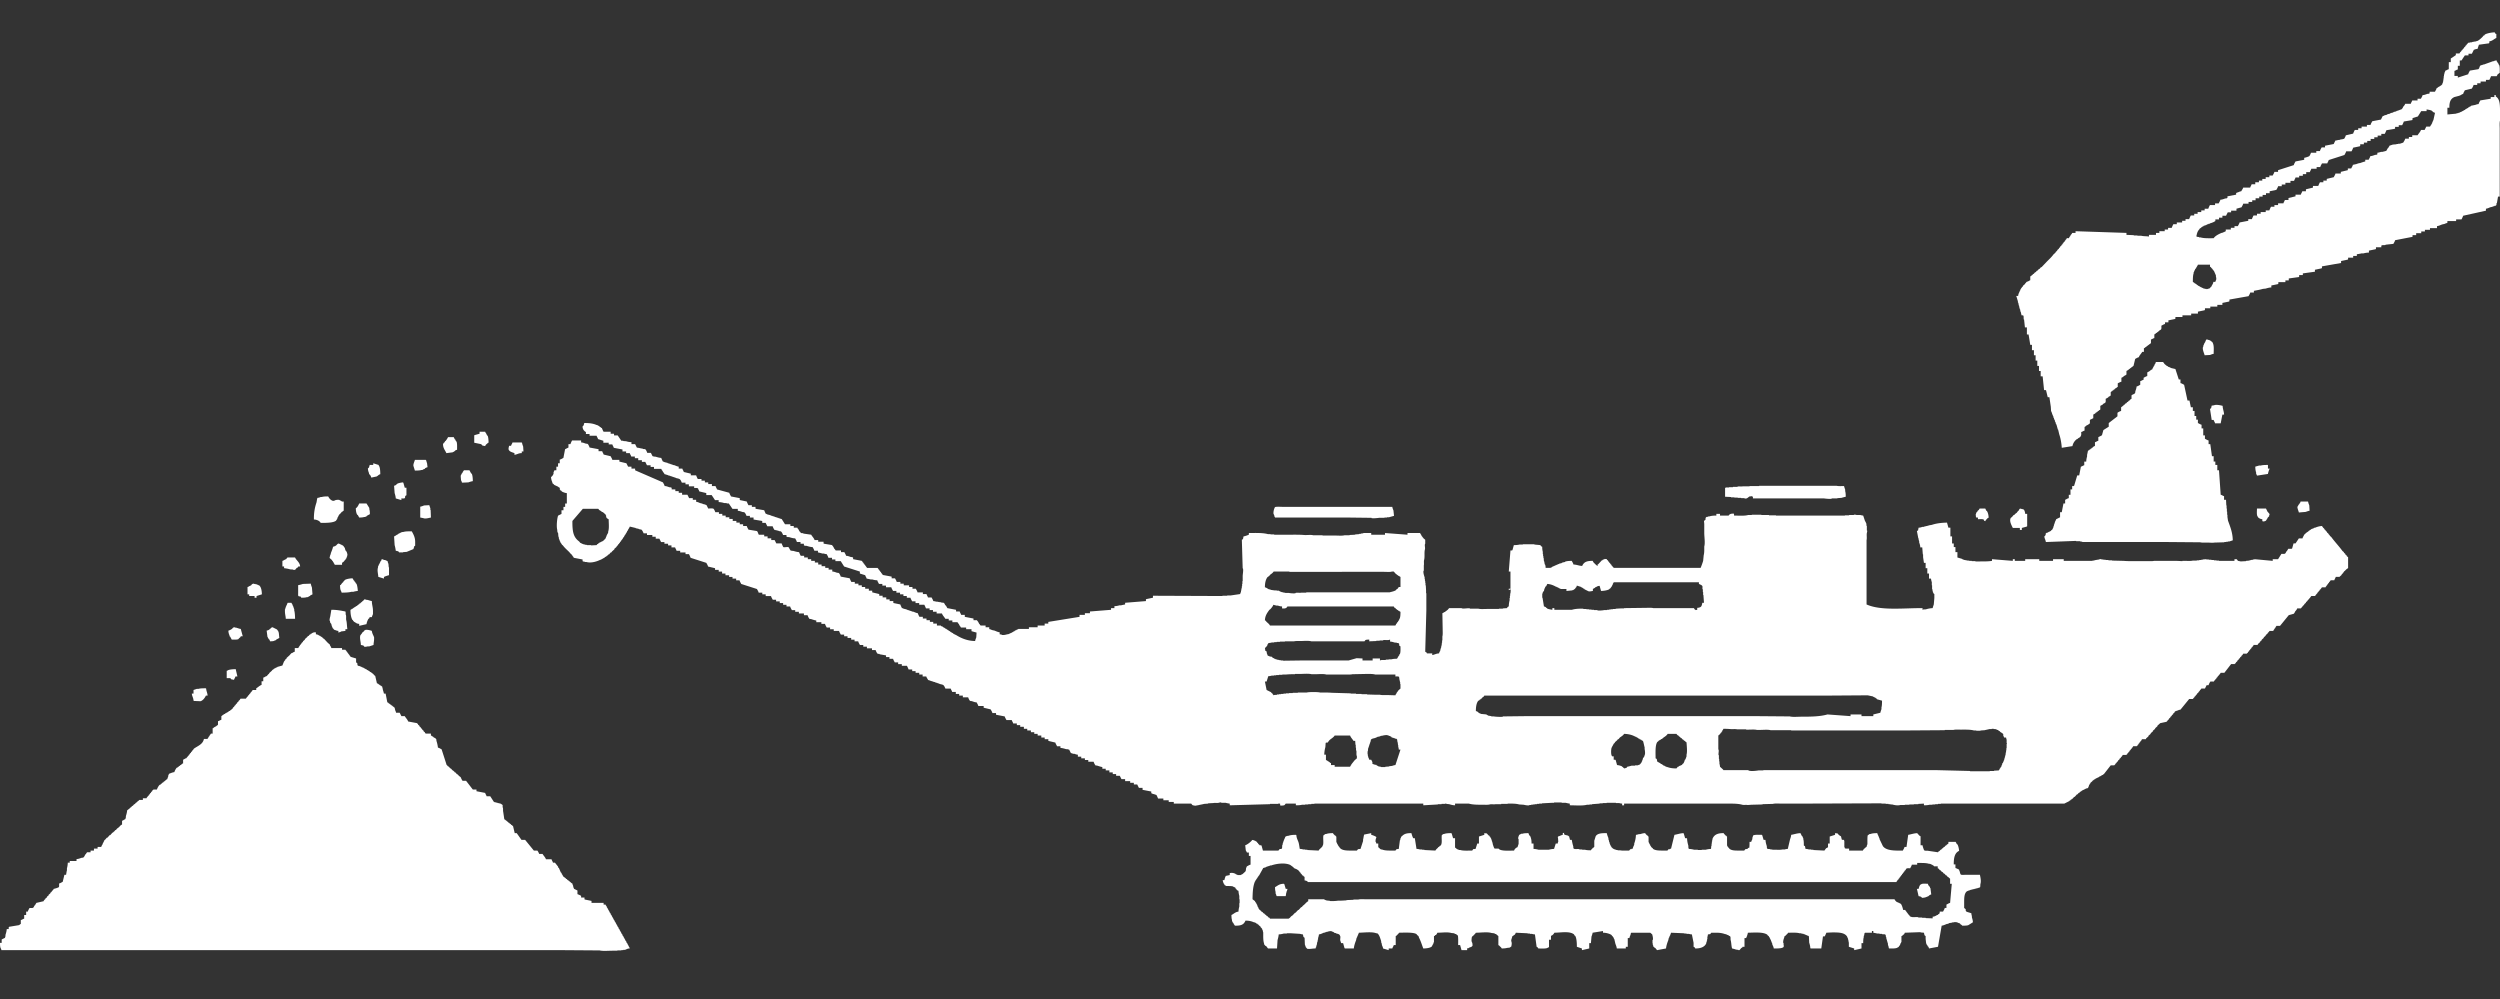 <svg xmlns="http://www.w3.org/2000/svg" width="8888" height="3553" viewBox="0 0 8888 3553">
  <rect x="0" y="0" width="8888" height="3553" fill="#333333" stroke="none"/>
  <defs>
    <style>
      .cls-1 {
        fill: #fff;
        fill-rule: evenodd;
      }
    </style>
  </defs>
  <path id="Color_Fill_1" data-name="Color Fill 1" class="cls-1" d="M8850,147v6h-1v1l-36,5q-2.505,7.5-5,15c-6.7-.088-8.28,1.9-13,3q-3.495,7-7,14h-12v6h-13q-6,9-12,18h-6v19h-7v13c-4.79.951-7.25,3.9-12,5v18h12v6q18.495-6,37-12c0.94-4.916,4.03-8.792,6-13l30-5c0.63-1.275,1.64-1.424,2-2,1.21-1.919,3.58-10.156,5-11h2v-1l6-1v-1h3v-1h3c9.44-3.736,20.56-7.266,30-11l6-1v-1l6-1v-1h1v1c1.8,1.578.86,1.978,2,4h1v2c0.67,0.333,1.33.667,2,1v2c0.67,0.333,1.33.667,2,1v2h1c0.33,1.333.67,2.667,1,4h1c2.88,6.646,1.99,18.769,2,28-2.33,1.666-4.67,3.334-7,5-0.61.842-3.54,6.752-4,7h-20c-0.3,1.722-5.19,12.561-6,13h-12v6h-19v6h-12v6h-13c-0.94,4.916-4.03,8.792-6,13l-25,6c-1.91,4.369-4.87,8-6,13-4.2.83-6.84,3.358-10,5h-2v1l-19,5c-13.82,6.129-18.37,17.818-18,38h-7v24l32-3v-1l7-1v-1h3v-1h3v-1l6-2v-1h2v-1l4-1c0.33-.667.67-1.333,1-2l4-1c0.33-.667.67-1.333,1-2h2c0.33-.667.67-1.333,1-2l4-1v-1l3-1c0.33-.667.67-1.333,1-2h2v-1h2c0.33-.667.67-1.333,1-2l4-1c0.33-.667.67-1.333,1-2l15-3c3.61-1.23,7.13-2.668,12-3,0.94-4.916,4.03-8.792,6-13l37-6v-6h13v-7h5v5c16.33,9.507,15,35.074,15,61v25c-2.1,7.5-1,19.79-1,29V699h-6q-1.995,11.5-4,23h-1c-1.17,3.707.51,5.543-2,8v1l-6,1v1h-3v1h-3v1l-9,2c-4.55,1.8-9.23,4.361-15,5v7l-81,18c-0.32,1.744-5.17,12.547-6,13h-19v6h-31v6h-1v1c-3.9.3-6.25,1.908-9,3l-9,2c-5.35,2.132-11.41,5.207-18,6v7h-25v6h-18v6h-13v6h-18v7h-13v6q-30.99,6-62,12c-0.94,4.916-4.03,8.792-6,13l-28,3v1c-4.28,1.252-11.27-.492-14,2h-1v6h-19v6h-1v1l-24,5v7a75.72,75.72,0,0,0-20,3h-7c-4.46,1.309-11.15,2.063-16,3v6h-13v6h-18v6h-1v1l-24,5v7q-33.99,6-68,12v6h-1v1l-24,5v7l-43,6v6h-13v6h-1v1l-36,5v7h-12v6h-25v6h-1v1q-12,2.5-24,5v7c-7,.02-14.41,2.26-20,4-3.33.33-6.67,0.67-10,1-9.66,3.04-21.66,4.93-32,7v6h-13c-0.94,4.92-4.03,8.79-6,13q-33.99,6-68,12v6h-1v1q-12,2.505-24,5v7h-18v6h-25v6h-19v6h-1v1q-12,2.505-24,5v7h-24v6h-31v6h-25v6h-1v1q-12,2.505-24,5v7h-12v6c-4.92.94-8.79,4.03-13,6,0.12,3.77.87,10.95-1,13-1.75,2.05-3.71,2.38-6,4-0.67,1-1.33,2-2,3h-2c-0.67,1-1.33,2-2,3h-2c-0.67,1-1.33,2-2,3h-2c-0.67,1-1.33,2-2,3h-2v1c-0.67.33-1.33,0.67-2,1v13c-4.79.95-7.25,3.9-12,5v13c-1,.67-2,1.33-3,2v1h-2c-0.67,1-1.33,2-2,3h-2c-0.67,1-1.33,2-2,3h-2c-0.67,1-1.33,2-2,3h-2c-0.33.67-.67,1.33-1,2-1,.33-2,0.67-3,1v1a8.134,8.134,0,0,1-4,2v13h-6c-3.1,5.81-10.33,12.66-12,19-4.92.94-8.79,4.03-13,6q-3,12.495-6,25h-1c-0.33.67-.67,1.33-1,2h-2c-0.67,1-1.33,2-2,3h-2c-0.67,1-1.33,2-2,3h-2c-0.67,1-1.33,2-2,3h-2c-0.67,1-1.33,2-2,3-0.87.61-6.75,3.54-7,4v13h-1c-2.13,2.56-5.13,3.09-8,5-0.33.67-.67,1.33-1,2h-2c-0.33.67-.67,1.33-1,2h-2v1c-1,.33-2,0.67-3,1v14c-1.73.31-12.56,5.18-13,6v13h-2c-2.1,3.37-4.86,3.78-8,6-0.67,1-1.33,2-2,3h-2c-0.67,1-1.33,2-2,3h-2c-0.67,1-1.33,2-2,3h-2c-0.67,1-1.33,2-2,3h-1v13h-2c-1.63,2.48-3.51,2.34-6,4-0.33.67-.67,1.33-1,2q-4.5,2.505-9,5c0.12,3.77.87,10.95-1,13-2.15,2.55-5.12,3.08-8,5-0.33.67-.67,1.33-1,2q-4.5,2.505-9,5v13c-1.3.67-1.34,1.55-2,2h-2c-0.67,1-1.33,2-2,3h-2c-0.67,1-1.33,2-2,3h-2c-0.67,1-1.33,2-2,3h-2c-0.67,1-1.33,2-2,3-0.85.6-6.77,3.57-7,4v13h-1c-1.72,1.86-10.43,4.96-11,6v13h-2c-2.72,3.99-7.95,5.28-12,8-0.33.67-.67,1.33-1,2h-2v1c-0.67.33-1.33,0.67-2,1v13c-4.79.95-7.25,3.9-12,5,0.12,3.77.87,10.95-1,13-1.53,5.67-6.68,7.11-11,10-0.33.67-.67,1.33-1,2h-2a39.879,39.879,0,0,0-16,25l-38,6c-1.01-16.63-4.37-34.54-9-48q-1.995-8.505-4-17h-1q-2.505-9-5-18h-1v-2h-1c-0.33-2-.67-4-1-6h-1v-2h-1c-0.33-2-.67-4-1-6h-1v-2h-1c-0.33-1.67-.67-3.33-1-5h-1c-0.33-2-.67-4-1-6h-1v-2h-1v-3h-1v-2h-1c-0.33-2-.67-4-1-6h-1v-2h-1v-3h-1q-0.495-7.995-1-16-2.505-16.995-5-34h-6q-3-12.495-6-25h-6c-0.84-1.13.13-.15-1-1q-2.505-24-5-48h-7v-19h-6v-18h-6v-19h-6v-19h-6v-18h-7v-19h-6q-3-18.495-6-37h-6v-25h-7q-1.5-13.995-3-28h-1c-1.25-4.28.49-11.27-2-14v-1h-6q-1.5-6.495-3-13h-1c-0.33-2.67-.67-5.33-1-8h-1v-3h-1q-1.005-5.505-2-11h-1c-0.33-2.67-.67-5.33-1-8h-1v-3h-1v-4c-1.96-5.68-3.64-13.38-6-19h7c0.22-6.14,2.82-10.86,5-15v-2h1v-2h1c0.67-2,1.33-4,2-6h1c0.33-1,.67-2,1-3,0.67-.33,1.33-0.67,2-1v-2c1.33-1,2.67-2,4-3v-2q4.005-3.5,8-7v-2c0.67-.33,1.33-0.67,2-1,1-1.33,2-2.67,3-4,1.33-.33,2.67-0.67,4-1v-1h2c2.13-1.133,4.48-2.891,7-4V983q4.005-3,8-6c0.67-1,1.33-2,2-3h2c1.67-2,3.33-4,5-6h2c1.67-2,3.33-4,5-6h2c1.67-2,3.33-4,5-6h2c1.67-2,3.33-4,5-6h2l18-19c8.73-8.733,17.65-16.838,25-27q3.495-3,7-6v-2l6-5v-2l6-5v-2c1.33-1,2.67-2,4-3v-2c1.67-1.333,3.33-2.667,5-4v-2c1.33-1,2.67-2,4-3v-2l3-2v-2c1.33-1,2.67-2,4-3,0.33-1,.67-2,1-3,0.67-.333,1.33-0.667,2-1v-2l3-2v-2c0.67-.333,1.33-0.667,2-1v-1c2.7-1.377,6.19,1.064,8-1v-2c0.67-.333,1.33-0.667,2-1v-2c0.67-.333,1.33-0.667,2-1v-2h1c0.33-1,.67-2,1-3,0.67-.333,1.33-0.667,2-1v-2c0.67-.333,1.33-0.667,2-1,0.33-1,.67-2,1-3h12v-6l181,6v7l26,1v1h13v1h13c7.87,2.233,19.72,1.456,28,3v-6h25v-7h12v-6h19v-6h12v-6h13c0.3-1.722,5.19-12.561,6-13h12v-6h19v-6h12v-6h13c0.3-1.722,5.19-12.561,6-13h12v-6h12v-6h13v-6h12v-6h13c0.32-1.741,5.17-12.548,6-13h18v-6h13c1.91-4.369,4.87-8,6-13,6-.088,11.36-2.4,16-4,3.15-1.081,5.87.071,8-2h1v-6l31-6v-6l6-2v-1h4v-1h2v-1l6-1,6-10c0.33-1,.67-2,1-3h25c0.95-4.786,3.9-7.246,5-12h13v-7h13v-6h12v-6h12v-6h13v-6h12c1.91-4.369,4.87-8,6-13h13v-6q27.99-9,56-18c0.94-4.916,4.03-8.792,6-13l31-6v-7c3.25-.2,16.51-4.455,18-6,1.86-1.617,5.36-9.019,6-12h19v-6h13c0.94-4.916,4.03-8.792,6-13h12v-6l31-6c0.85-2.121,5.5-12.265,7-13h5c2.53-2.17,6.34-.853,10-2v-1h5v-1h5v-1h5v-1c1.86-1.617,5.36-9.019,6-12l26-6c0.3-1.722,5.19-12.561,6-13h12v-6h12v-6h19v-6h13c0.94-4.916,4.03-8.792,6-13l31-6c1.05-2.247,5.5-12.1,7-13h3v-1h2v-1l9-2v-1h2v-1l9-2v-1h2v-1l9-2v-1h2v-1l9-2v-1h2v-1l6-1v-1h3v-1h2v-1h3v-1h3v-1l3-2v-2c0.67-.333,1.33-0.667,2-1v-2c2.38-3.576,6.8-7.186,8-12h20c0.95-4.786,3.9-7.246,5-12h19v-6h12c1.91-4.369,4.87-8,6-13,6-.088,11.36-2.4,16-4,3.15-1.081,5.87.071,8-2h1v-6h19c1.91-4.369,4.87-8,6-13h2c2.45-3.8,8.17-5.438,12-8,0.33-.667.67-1.333,1-2h2c0.67-1,1.33-2,2-3h1v-3h1v-2h1v-4h1v-5h1v-7h1v-8h1v-6h1v-4h1v-4h1c0.67-2,1.33-4,2-6,4.79-.951,7.25-3.9,12-5V221h7V208l18-12v-6h13a21.651,21.651,0,0,1,4-6c0.67-.333,1.33-0.667,2-1v-2c1.67-1.333,3.33-2.667,5-4v-2c1.67-1.333,3.33-2.667,5-4v-2l3-2v-1c0.67-.333,1.33-0.667,2-1v-2c1.33-1,2.67-2,4-3,0.33-1,.67-2,1-3h1c1.33-1.666,2.67-3.334,4-5h4c2.5-2.173,6.35-.864,10-2v-1h5v-1h5q4.995-1.5,10-3c5.73-3.053,12.46-9.472,17-14,1.33-1.666,2.67-3.334,4-5h2c0.67-1,1.33-2,2-3,6.93-4.595,23.75-7.734,35-8l3,5,3,1v14C8866.42,138.762,8861.16,145.769,8850,147ZM8627,389v6h-19l-12,19q-9.495,3-19,6v6h-1v1l-30,5c-0.3,1.722-5.19,12.561-6,13h-12v6h-13v6h-1v1l-30,5c-0.3,1.722-5.19,12.561-6,13h-12v6h-13v6h-12v6h-13v7h-12v6h-12v6h-13v6h-1v1l-24,5c-0.32,1.744-5.17,12.547-6,13h-19c-0.94,4.916-4.03,8.792-6,13q-27.99,9-56,18c-0.95,4.786-3.9,7.246-5,12h-19c-1.91,4.369-4.87,8-6,13h-13v6h-19c-0.95,4.786-3.9,7.246-5,12h-13v7h-12v6h-13v6h-13c-0.95,4.786-3.9,7.246-5,12h-13v7h-18v6h-13v6h-13c-0.94,4.916-4.03,8.792-6,13l-24,5v7h-13v6h-12v6h-12v6h-13v7h-12v6h-13v6h-19c-0.94,4.916-4.03,8.792-6,13l-18,5v7h-19v6h-12l-6,12h-13v7h-12v6h-13v6c-2.5,1.083-4.86,2.863-7,4h-2v1h-2v1l-6,1v1h-2v1l-6,1v1c-1.67.333-3.33,0.667-5,1v1h-2v1l-10,3c-0.33.667-.67,1.333-1,2l-4,1c-0.33.667-.67,1.333-1,2h-2c-0.67,1-1.33,2-2,3h-2v1l-3,2v2l-3,2v2c-0.67.333-1.33,0.667-2,1v2h-1v2h-1v3h-1v3h-1v4h-1v5h-1v1h2c2.2,2.023,4.78.948,8,2v1h5c12.69,3.819,30.76,2.989,47,3,5.28-8.613,18.28-14.7,28-19h3v-1h2v-1h2q4.005-2,8-4v-6h18v-6h13v-6h12c1.91-4.369,4.87-8,6-13l31-6v-6h13c0.3-1.722,5.19-12.561,6-13h12v-6h13v-6h18v-6h13c0.3-1.722,5.19-12.561,6-13h12v-6h13v-6h19c0.95-4.786,3.9-7.246,5-12h13v-7l25-6v-6h19c0.95-4.786,3.9-7.246,5-12h13v-7l25-6v-6h19c0.3-1.722,5.19-12.561,6-13h12v-6h12v-6l25-6c1.91-4.369,4.87-8,6-13h19v-6l25-6v-6h12c1.91-4.369,4.87-8,6-13l14-3v-1h4v-1h3v-1h4c5.67-2.049,12.62-4.629,19-6v-6h12c1.91-4.369,4.87-8,6-13,6-.088,11.36-2.4,16-4,3.15-1.081,5.87.071,8-2h1v-6c4.48-.306,9.35-1.859,13-3h5c4.12-1.3,10.12-2.377,14-4q2.505-4.5,5-9c0.67-.333,1.33-0.667,2-1v-2c0.67-.333,1.33-0.667,2-1v-2h1c0.33-1,.67-2,1-3l12-4,13-1v-1h6v-1h6l12-4c2.33-4.413,5.77-8.52,7-14h13v-6h12v-6h19c3.1-5.809,10.33-12.663,12-19h13l6-12h13c0.67-1.273,1.58-1.368,2-2v-2c0.67-.333,1.33-0.667,2-1v-2c0.67-.333,1.33-0.667,2-1v-2h1v-2h1v-3h1v-2h1v-3h1v-2h1l6-27a18.8,18.8,0,0,1-7-3c-0.33-.667-0.67-1.333-1-2h-2c-0.33-.667-0.67-1.333-1-2C8641.47,391.136,8633.06,390.178,8627,389ZM7814,941c-0.33,1-.67,2-1,3h-1v2h-1v2c-0.67.333-1.33,0.667-2,1-0.33,1.333-.67,2.667-1,4-0.67.333-1.33,0.667-2,1v2c-0.67.333-1.33,0.667-2,1-0.33,1.333-.67,2.667-1,4h-1c-0.67,2-1.33,4-2,6h-1v4c-2.96,8.635-2.85,19.19-3,31,1.25,0.67,1.36,1.57,2,2h2c0.67,1,1.33,2,2,3h2c0.33,0.67.67,1.33,1,2h2c0.33,0.67.67,1.33,1,2h2c0.67,1,1.33,2,2,3h2c0.33,0.67.67,1.33,1,2,1.33,0.33,2.67.67,4,1,0.33,0.67.67,1.33,1,2h2v1h2v1h2v1h2v1h2v1h2v1c2,0.33,4,.67,6,1v1h6c0.28,0.07.31,1.28,2,1l10-3c1.67-2,3.33-4,5-6,0.67-.33,1.33-0.67,2-1v-2c2.44-4.22,5.35-7.85,6-14h7c0.63-2.829,2.26-5.506,3-8,1-3.373-.4-9.135-1-11v-4q-3.495-8-7-16c-0.67-.333-1.33-0.667-2-1v-2l-3-2v-2c-0.67-.333-1.33-0.667-2-1-1.33-1.666-2.67-3.334-4-5l-3-2v-7h-43Zm56,317c-4.97.44-8.92,2.7-13,4q-9.495.495-19,1c-1.4-5.93-8.54-20.42-6-29h1v-5h1v-3h1c0.67-2,1.33-4,2-6h1v-2h1c0.98-1.82,3.87-10.38,5-11h5v1c2,0.33,4,.67,6,1v1h2q4.005,3,8,6C7872.24,1226.17,7870.15,1242.93,7870,1258Zm-179,29v2c1,0.67,2,1.33,3,2v2c1.67,1.33,3.33,2.67,5,4v1h2c0.67,1,1.33,2,2,3,1.33,0.33,2.67.67,4,1,0.33,0.67.67,1.33,1,2,1.67,0.33,3.33.67,5,1v1c1.33,0.33,2.67.67,4,1v1q8.505,1.995,17,4,6,18.495,12,37h6v13c4.92,0.94,8.79,4.03,13,6q6,27.99,12,56h7q2.505,12,5,24h7v13h6v18h6v13h6v12c4.37,1.91,8,4.87,13,6v13h6v25h6v12c4.37,1.91,8,4.87,13,6v13h6q3,21.495,6,43h6v19h6v12h7v19h6l6,87c4.79,0.95,7.25,3.9,12,5v13h7q0.495,10.005,1,20h1v11h1v11h1v11h1v8q1.005,6.495,2,13c7.56,21.1,16.57,41.92,17,70q-6,1.995-12,4h-5v1h-6v1h-7v1q-17.505.495-35,1c-8.29,1.38-16.26,0-26,0-8.03,0-18.62.78-25-1q-60.495-.495-121-1H7403v-1h-3v-1h-5v-1h-14v-1q-53.49,1.995-107,4v-1h-1c-0.61-7.3-4.48-11.32-5-19,3-1.79,3.75-3.6,5-7v-4h1c2.26-2.55,3.73-1.56,7-3v-1h2v-1h3c0.33-.67.67-1.33,1-2,1.33-.33,2.67-0.67,4-1,0.33-.67.67-1.33,1-2,1.67-1.33,3.33-2.67,5-4v-2h1c0.33-1.33.67-2.67,1-4h1c0.33-2,.67-4,1-6h1v-4h1v-3h1v-3h1v-3h1v-3h1c0.33-1.33.67-2.67,1-4h1c0.33-1.33.67-2.67,1-4q7.005-3.495,14-7v-18h6q3-15.495,6-31h6v-13c4.37-1.91,8-4.87,13-6v-12h6v-19h6v-12h6v-1h1q5.505-18.495,11-37h7q3-15.495,6-31c4.79-.95,7.25-3.9,12-5v-13h7a62.649,62.649,0,0,1,3-18v-6c1.17-3.9,2.15-9.67,3-14,1.3-.67,1.34-1.55,2-2h2c0.67-1,1.33-2,2-3h2c0.67-1,1.33-2,2-3h2c0.67-1,1.33-2,2-3h2c0.67-1,1.33-2,2-3,0.85-.6,6.77-3.57,7-4v-13c4.79-.95,7.25-3.9,12-5v-13c2.15-.96,12.17-5.6,13-7q2.505-9,5-18,9.495-6,19-12v-13q15.495-12,31-24v-13h1c1.62-1.86,9.02-5.36,12-6v-13q4.005-3,8-6c0.67-1,1.33-2,2-3h2c1.33-1.67,2.67-3.33,4-5h2c1.33-1.67,2.67-3.33,4-5h2c1.33-1.67,2.67-3.33,4-5h2c1.33-1.67,2.67-3.33,4-5,1-.33,2-0.67,3-1v-13h1c2.87-3.17,8.6-3.33,11-7,2.03-2.22.92-4.79,2-8,1.6-4.76,3.69-9.91,4-16,4.92-.94,8.79-4.03,13-6v-13c4.79-.95,7.25-3.9,12-5v-7c4.37-1.91,8-4.87,13-6v-13q4.5-2.505,9-5c0.33-.67.67-1.33,1-2h2c0.33-.67.67-1.33,1-2h2v-1c1-.33,2-0.67,3-1,0.77-4.11,3.26-6.93,5-10v-2c0.67-.33,1.33-0.67,2-1,0.67-2,1.33-4,2-6h1c0.72-1.33,2.01-6.46,3-7h26Zm216,187h-6q-3,15.495-6,31h-20c-0.95-4.79-3.9-7.25-5-12h-7l-6-39c1.33-1,2.67-2,4-3,0.67-3,1.33-6,2-9a42.831,42.831,0,0,0,11-2c7.06-1.99,23.69,1.37,28,3C7902.11,1454.35,7906.67,1462.39,7907,1474Zm-5830,30c17.61-.32,32.31,1.66,44,7h3c0.33,0.67.67,1.33,1,2,1.33,0.33,2.67.67,4,1,0.33,0.67.67,1.33,1,2h2c0.33,0.67.67,1.33,1,2h2v1c1.76,1.44,2.41,2.26,5,3,0.33,1.76,5.15,12.54,6,13h25v7h12v6h13q6.495,9.495,13,19h6c2.8,2.46,7.78.76,12,2a66.743,66.743,0,0,0,18,3v7h13l6,12h2v1h5v1h5v1h5v1h5v1c3.64,1.14,6.57-.3,9,2,1.86,1.62,5.36,9.02,6,12h13l6,12h2c2.47,2.18,6.26.85,10,2,5.42,1.67,12.44,3.67,19,4,0.31,1.79,5.1,12.47,6,13h2c3.04,2.87,10.55,3.24,15,5v1h3v1h3v1h3v1h3v1h3v1h3v1c2,0.33,4,.67,6,1,4.56,1.81,9.23,4.34,15,5v7h13c0.95,4.79,3.9,7.25,5,12l25,6v6h19c0.31,1.73,5.18,12.56,6,13h13v6h12v6h12v6h13v7h13c0.95,4.79,3.9,7.25,5,12l44,12c0.94,4.92,4.03,8.79,6,13l31,6v6c1.13,0.84.15-.13,1,1q12,2.505,24,5c0.3,1.72,5.19,12.56,6,13h12v6h13v6c1.13,0.84.15-.13,1,1q15,2.505,30,5c0.31,1.79,5.1,12.47,6,13h2c2.94,2.84,10.62,3.27,15,5v1h3v1h3v1h3v1h3v1h3v1c2,0.33,4,.67,6,1v1c2,0.33,4,.67,6,1v1h3v1h3v1h3v1h3q6,9.495,12,19h19v6h12v6h13v2c3.99,2.68,5.29,7.97,8,12,0.67,0.33,1.33.67,2,1,1.39,1.98-.44,1.42,2,3,2.8,2.7,4.83.76,9,2v1q13.995,1.995,28,4c3.1,5.81,10.33,12.66,12,19h13v6h19v6c1.13,0.84.15-.13,1,1q15,2.505,30,5v2c3.99,2.71,5.28,7.95,8,12,0.67,0.33,1.33.67,2,1v2h1c0.33,0.67.67,1.33,1,2h19v6h12c1.91,4.37,4.87,8,6,13,6,0.09,11.36,2.41,16,4,3.15,1.08,5.87-.07,8,2h1v6l31,6c0.67,1,1.33,2,2,3h1v2c1,0.67,2,1.33,3,2v2c1,0.67,2,1.33,3,2v2c1,0.67,2,1.33,3,2v2c0.67,0.33,1.33.67,2,1,0.33,1,.67,2,1,3h1a8.134,8.134,0,0,1,2,4h38c0.67,1,1.33,2,2,3h1v2c1,0.67,2,1.33,3,2v2c1,0.67,2,1.33,3,2v2c1,0.67,2,1.33,3,2v2c0.67,0.33,1.33.67,2,1,0.33,1,.67,2,1,3h1a8.134,8.134,0,0,1,2,4l32,6v6h12c1.91,4.37,4.87,8,6,13h13v6h12v6h19v6h12v6h12c1.91,4.37,4.87,8,6,13h19v6h13c0.95,4.79,3.9,7.25,5,12h13c1.91,4.37,4.87,8,6,13a37.331,37.331,0,0,1,10,2h6v1h6v1h6v1c4.08,1.23,7.47-.44,10,2,2.55,2.15,3.08,5.12,5,8,0.67,0.33,1.33.67,2,1q2.505,4.5,5,9l31,6v6h13c0.95,4.79,3.9,7.25,5,12h13v7l31,6v6h13v2c3.99,2.71,5.28,7.95,8,12,0.67,0.33,1.33.67,2,1v2h1c0.33,0.67.67,1.33,1,2h18v6h13v6c1.13,0.84.15-.13,1,1,3.9,0.3,6.25,1.91,9,3,3,0.67,6,1.33,9,2,5.35,2.13,11.41,5.21,18,6v7c2.33,0.33,4.67.67,7,1v1c6.48,1.91,16.15-.69,20-2h4v-1h2v-1h3v-1c2-.67,4-1.33,6-2v-1h2v-1c1.33-.33,2.67-0.67,4-1,0.33-.67.67-1.33,1-2,1.33-.33,2.67-0.67,4-1,0.33-.67.67-1.33,1-2,2-.67,4-1.33,6-2v-1c2-.67,4-1.33,6-2v-1h38v-6h31v-6h25v-7h13v-6l111-18v-7h19v-6h18v-6l75-6v-6h12v-7a62.649,62.649,0,0,0,18-3h6c3.9-1.17,9.67-2.15,14-3v-6l74-6v-6c1.13-.84.15,0.13,1-1q12-2.505,24-5v-7q123.495,0.495,247,1v-1h17v-1h12q16.995-2.505,34-5c0.59-3.04,2.17-5.65,3-8v-4h1v-5h1v-5h1v-6h1v-8h1v-10h1v-18c0.08-6.29,2.95-19.98,1-27h-1l-3-102c1.8-.94,1.57-1.38,4-2,0.67-3.33,1.33-6.67,2-10,3.25-.2,16.51-4.45,18-6h1v-6c23.77-.13,49.77-1.24,68,4h9v1h13v1h56c16.47,0,35.15-.29,50,1,10.65,0.92,24.01-1.52,33,1h33v1h46c10.09,0,23.66,1.34,32-1h18v-1q10.005-.495,20-1v-1q7.005-.495,14-1v-1h6v-1c3-.33,6-0.67,9-1v-1h28v6h49v-6l80,6v-6h45c0.77,3.53,2.56,4.52,4,7v2c0.67,0.33,1.33.67,2,1v2c1,0.67,2,1.33,3,2v2c0.67,0.33,1.33.67,2,1v1q3.495,3,7,6v14c-3.38,3.89.59,14.29-1,20-3.09,11.14.1,26.86-3,38-1.53,5.5.36,14.14-1,19v19h-1c-1.95,7,2.6,19.32,4,24v6h1v6h1v7h1v9h1q0.495,9,1,18v10h1v61q-1.995,73.5-4,147c1.67,1,3.33,2,5,3,0.33,1,.67,2,1,3h19v6c8.28-1.5,14.05-5.61,24-6,0.67-2,1.33-4,2-6h1v-2h1c0.67-3.33,1.33-6.67,2-10h1v-3h1v-5h1v-5h1v-7h1v-8h1v-14c1.96-6.93,1-18.39,1-27q-0.495-27.99-1-56c3.53-.78,4.51-2.56,7-4h2c0.33-.67.67-1.33,1-2h2c0.67-1,1.33-2,2-3h2c0.33-.67.67-1.33,1-2h1q3-3.495,6-7h44c4.33,3.77,23.01-.94,30,1v1h30c7.8,2.16,20.49,1,30,1h43v-1h14v-1q7.5-.495,15-1a7.538,7.538,0,0,1,6-6,95.81,95.81,0,0,1,3-22v-8h1v-8h1v-8h1q0.495-6,1-12h-1v-3h-1a8.264,8.264,0,0,1-5,3v-5h6v-61h-6l6-75h6v-1h1q2.505-9,5-18c6.86-.01,14.52-0.47,20-2h12v-1h41v1q10.995,1.005,22,2v2c2.47,1.44,2.79,3.14,6,4a61.683,61.683,0,0,0,2,18v8h1v7h1v6h1q0.495,6,1,12h1v4h1v5h1v3h1c1.6,4,1.87,6.58,2,12h18v-1c1.33-.33,2.67-0.67,4-1,0.33-.67.67-1.33,1-2h2v-1h2v-1h3v-1h2v-1c1.33-.33,2.67-0.67,4-1v-1h3v-1c1.33-.33,2.67-0.67,4-1v-1c1.67-.33,3.33-0.67,5-1v-1c3-.67,6-1.33,9-2v-1h2v-1c3.33-.67,6.67-1.33,10-2v-1c7.13-2.67,14.39-2.81,24-3,1.91,4.37,4.87,8,6,13,11.35,0.11,19.39,4.67,31,5,6.49-14.71,17.17-18.14,38-18v2c1.27,1.07,1.04,1.77,2,3h1v2c1,0.67,2,1.33,3,2,3.61,3.68,5.84,6.67,11,9v-6h2q6.495-7.005,13-14h2c0.33-.67.67-1.33,1-2,1.33-.33,2.67-0.67,4-1v-1h3v-1c2.67,0.33,5.33.67,8,1v2c1.33,1,2.67,2,4,3v2c1.33,1,2.67,2,4,3v2c1.33,1,2.67,2,4,3v2c1.33,1,2.67,2,4,3v2c1.33,1,2.67,2,4,3v2c1.33,1,2.67,2,4,3v1h309a247.651,247.651,0,0,0,9-25q1.005-10.005,2-20c1.6-5.59,2-12.83,2-20v-11c3.72-13.14.01-34.15,0-48v-32c-0.33-3.67-.67-7.33-1-11,1.67-1.33,3.33-2.67,5-4,1.98-3.92-1.47-5.9,3-9v-1c2.33-.33,4.67-0.67,7-1v-1h4c7.24-2.41,14.83-3,25-3v-6h13v6h31c0.57-2.01-.12-0.87,1-2,3.45-4.26,9.05-5.1,17-5a19.157,19.157,0,0,1,1,7c16.27,0.01,36.93,1.71,50-2h13v-1h34v1h27v1h25v1h245v-1h15v-1h17v-1c3.24-.9,8.28.52,10,1h13a65.478,65.478,0,0,0,10,2q3.495,10.5,7,21c0.67,0.33,1.33.67,2,1v3h1v2h1c0.33,3.33.67,6.67,1,10h1v16h1c0.9,3.23-.69,7.17-1,9-1.35,8.08.86,18.33-1,25v229c51.29,22.78,129.75,12.69,199,13v6h1c2.82-2.46,7.77-.75,12-2a96.759,96.759,0,0,1,23-4c0.87-4.29,2.78-9.12,4-13q1.005-11.505,2-23v-14c-1-.67-2-1.33-3-2v-2h-1v-2h-1v-3h-1v-4h-1v-5h-1v-13h-1v-11a78.481,78.481,0,0,1-3-13h-7v-18h-6v-19h-6v-19h-6q-1.5-10.005-3-20v-10h-1q-1.005-12.495-2-25h-7c-0.03-6.65-2.36-12.88-4-18v-5h-1v-4h-1v-5h-1q-2.505-13.005-5-26c1.8-.94,1.57-1.38,4-2,0.67-3.33,1.33-6.67,2-10,5.72-.04,9.88-1.68,14-3h5v-1h4v-1h4v-1h4v-1h4v-1q6-1.005,12-2c15.44-5.25,33.84-7.62,54-8q2.505,9,5,18h7v31h6v25h6v13h6v18h7v19q8.505,2.505,17,5v1c1.33,0.33,2.67.67,4,1v1h3v1h5v1h6v1h7v1h9v1h13v1h17c14.73,0,30.04.09,42-2v-6l74,6v-6h7v6h37v-6h50v6h49v-6h38v6h102v-1h5v-1h5v-1h5v-1h5c2.47-.76,7.84-3.15,12-2v1h7v1h8v1h10v1h13v1q20.505,0.495,41,1c14.85,1.29,33.53,1,50,1h37c6.85,0,15.76.47,21-1h81q10.005,0.495,20,1v-1h9c8.92-.01,20.77,1.02,28-1h14v-1h9v-1h7v-1h5v-1q6.495-.495,13-1v1h9v1h9v1h9v1h9v1h9v1h55v-6h8c1.44,2.47,3.14,2.79,4,6a65.478,65.478,0,0,1,10,2q9.495-.495,19-1v-1q6-.495,12-1v-1h4v-1c3-.33,6-0.67,9-1v-1h5v-1l65,6v-6h19q6-9.495,12-19c3.77,0.12,10.95.87,13-1,2.56-2.13,3.09-5.13,5-8,0.67-.33,1.33-0.67,2-1v-2c0.67-.33,1.33-0.67,2-1v-2h1c0.33-1,.67-2,1-3h13v-1h1q2.505-9,5-18h7l12-18h13c1.09-5.48,4.74-8.55,6-14h2c3-5.05,8.17-7.71,13-11,0.33-.67.67-1.33,1-2h2c0.67-1,1.33-2,2-3,1.33-.33,2.67-0.67,4-1,0.33-.67.67-1.33,1-2l9-3v-1h2v-1h3a71.565,71.565,0,0,1,24-6c1.67,2.33,3.33,4.67,5,7,1,0.67,2,1.33,3,2v2c1.67,1.33,3.33,2.67,5,4v2c1.67,1.33,3.33,2.67,5,4v2c1.67,1.33,3.33,2.67,5,4v2c0.67,0.33,1.33.67,2,1,0.67,1,1.33,2,2,3h1v2c1.67,1.33,3.33,2.67,5,4,12.62,17.48,27.39,32.52,40,50,1.67,1.33,3.33,2.67,5,4v2c1.67,1.33,3.33,2.67,5,4v2c1.67,1.33,3.33,2.67,5,4v2c1.67,1.33,3.33,2.67,5,4v39c-5.15,2.45-8.26,6.2-12,10-1,.67-2,1.33-3,2v2c-1.33,1-2.67,2-4,3v2c-1.33,1-2.67,2-4,3v2q-3.495,3-7,6v1h-14c-0.95,4.79-3.9,7.25-5,12h-13c-0.67,1-1.33,2-2,3h-1v2c-1,.67-2,1.33-3,2v2c-1,.67-2,1.33-3,2v2c-1,.67-2,1.33-3,2v2c-0.67.33-1.33,0.67-2,1-0.33,1-.67,2-1,3h-1a8.134,8.134,0,0,0-2,4h-13c-1.67,2.33-3.33,4.67-5,7-1,.67-2,1.33-3,2v2c-1.33,1-2.67,2-4,3v2c-1.33,1-2.67,2-4,3v2c-0.67.33-1.33,0.67-2,1v1c-0.67.33-1.33,0.67-2,1v2h-1c-1.44,1.74-2.29,2.41-3,5h-14c-1.67,2.33-3.33,4.67-5,7-0.67.33-1.33,0.67-2,1v2c-2,1.67-4,3.33-6,5v2c-2,1.67-4,3.33-6,5v2c-2,1.67-4,3.33-6,5v2c-2,1.67-4,3.33-6,5v2h-1c-1.67,2-3.33,4-5,6h-13c-1.19,4.8-5.62,8.44-8,12v2c-0.67.33-1.33,0.67-2,1v2h-1c-0.33.67-.67,1.33-1,2q-9,2.505-18,5-15.495,19.005-31,38h-13v1c-2.56,2.13-3.09,5.13-5,8-0.67.33-1.33,0.67-2,1v2c-0.67.33-1.33,0.67-2,1v2h-1c-0.33,1-.67,2-1,3h-13q-3,3.495-6,7h-1v2q-3.495,3-7,6v2q-3.495,3-7,6v2q-3.495,3-7,6v2c-1.33,1-2.67,2-4,3-0.67,1-1.33,2-2,3h-1v2c-2,1.67-4,3.33-6,5-0.67,1.33-1.33,2.67-2,4h-14c-0.65,2.59-1.58,3.27-3,5h-1v2c-1.33,1-2.67,2-4,3v2c-1.33,1-2.67,2-4,3v2c-1.33,1-2.67,2-4,3v2c-1.33,1-2.67,2-4,3v2c-1.33,1-2.67,2-4,3v1h-13a21.7,21.7,0,0,1-4,6c-0.67.33-1.33,0.67-2,1v2c-1.67,1.33-3.33,2.67-5,4v2c-1.67,1.33-3.33,2.67-5,4v2c-1.67,1.33-3.33,2.67-5,4v2c-1.67,1.33-3.33,2.67-5,4v2c-1.33,1-2.67,2-4,3v1h-13q-12,15.495-24,31h-13a46.023,46.023,0,0,1-4,6c-1,.67-2,1.33-3,2v2c-1.33,1-2.67,2-4,3v2c-1.33,1-2.67,2-4,3v2c-1.33,1-2.67,2-4,3v2c-1.33,1-2.67,2-4,3-0.33,1-.67,2-1,3h-13v1c-1.86,1.62-5.36,9.02-6,12h-7l-6,12h-13c-1.03,4.06-3.17,3.48-5,6v2h-1c-0.67,1-1.33,2-2,3-0.67.33-1.33,0.67-2,1v2c-1.67,1.33-3.33,2.67-5,4v2c-1,.67-2,1.33-3,2v1c-0.67.33-1.33,0.67-2,1v2c-1.33,1-2.67,2-4,3-0.33,1-.67,2-1,3h-1c-1.33,1.67-2.67,3.33-4,5h-13q-15.495,19.005-31,38h-3v1h-3v1h-3v1h-3v1h-3v1h-3v1c-1,.67-2,1.33-3,2v2c-1.67,1.33-3.33,2.67-5,4v2c-1.67,1.33-3.33,2.67-5,4v2c-1.67,1.33-3.33,2.67-5,4v2c-1.67,1.33-3.33,2.67-5,4v2c-1.67,1.33-3.33,2.67-5,4v2c-1,.67-2,1.33-3,2v1q-11.505,2.505-23,5-4.995,4.5-10,9v2q-4.005,3.495-8,7v2q-4.005,3.495-8,7v2q-4.005,3.495-8,7v2q-4.005,3.495-8,7v2q-4.005,3.495-8,7c-0.33,1-.67,2-1,3h-14c-0.51,2.1-2.71,5.49-4,7-0.67.33-1.33,0.67-2,1v2c-1,.67-2,1.33-3,2v2c-1,.67-2,1.33-3,2v2c-1,.67-2,1.33-3,2v2c-1,.67-2,1.33-3,2v1h-13c-1,1.67-2,3.33-3,5-0.67.33-1.33,0.67-2,1v2c-1.33,1-2.67,2-4,3v2c-1.33,1-2.67,2-4,3v2c-1.33,1-2.67,2-4,3v2c-1.33,1-2.67,2-4,3v2c-1,.67-2,1.33-3,2v1h-13c-1.67,2.33-3.33,4.67-5,7-0.67.33-1.33,0.67-2,1v2c-1.67,1.33-3.33,2.67-5,4v2c-1.67,1.33-3.33,2.67-5,4v2c-1.67,1.33-3.33,2.67-5,4v2c-1.67,1.33-3.33,2.67-5,4v2c-1,.67-2,1.33-3,2v1h-13q-12.495,16.005-25,32h-2c-0.33.67-.67,1.33-1,2-1.33.33-2.67,0.67-4,1-0.33.67-.67,1.33-1,2h-2v1h-2v1h-2v1h-2c-0.33.67-.67,1.33-1,2-1.33.33-2.67,0.67-4,1v1h-2v1h-2v1h-2v1h-2c-0.33.67-.67,1.33-1,2h-2v1c-1,.33-2,0.67-3,1-0.33.67-.67,1.33-1,2h-2c-1,1.33-2,2.67-3,4-2,1.67-4,3.33-6,5v2c-0.67.33-1.33,0.67-2,1-0.33,1-.67,2-1,3h-1v2h-1c-0.33,1.67-.67,3.33-1,5h-1v3h-1c-0.33,1-.67,2-1,3-6.37.55-10.62,3.63-15,6-1.33.33-2.67,0.67-4,1-0.33.67-.67,1.33-1,2h-2c-0.33.67-.67,1.33-1,2h-2c-0.33.67-.67,1.33-1,2h-2c-1,1.33-2,2.67-3,4h-2c-1.33,1.67-2.67,3.33-4,5h-2q-4.005,4.5-8,9h-2q-3,3.495-6,7h-2c-0.67,1-1.33,2-2,3h-2c-0.67,1-1.33,2-2,3h-2c-0.33.67-.67,1.33-1,2l-18,9H6900v1h-10v1h-10v1h-10v1h-10c-5.64,1.59-12.8,1.96-20,2v-6q-10.005.495-20,1v1h-16v1h-16v1h-16v1h-16c-9.48,2.65-21.45.25-29-2h-6v-1h-7v-1h-10v-1h-15v-1q-146.49.495-293,1h-62c-9.8,0-22.93-1.25-31,1q-18.495.495-37,1v1q-19.5.495-39,1-7.005.495-14,1c-4.85-1.35-13.53.54-19-1-15.32-4.32-33.89-4-54-4H5774v6h-7v-6a54,54,0,0,1-11-2h-11v-1h-33v1h-14v1h-11v1q-13.5,1.005-27,2v1h-9v1h-9c-15.74,4.45-41.84,1.92-61,2v-6a95.051,95.051,0,0,1-15-3h-14v-1h-27v1h-5q-19.005,1.005-38,2v1h-10v1h-8v1h-8v1h-7v1h-6v1h-6v1c-4.93,1.4-16.71-1.07-20-2q-7.995-.495-16-1c-8.39-2.38-18.32-3-29-3h-12v1h-23v1h-20c-5.45,1.52-14.93-.69-21,1-6.09,1.7-16.26,1-24,1-18.64,0-35.88.08-50-4h-49v6c-7.81-.1-14.86-2.12-21-4-3.33-.33-6.67-0.67-10-1v-1h-4v1h-13v1h-13v1l-52,3v-6H4673v1h-11v1h-11v1h-11v1h-11c-6.14,1.73-14.25,1.96-22,2v-6h-36c-1.33,1.67-2.67,3.33-4,5-3.37,2.2-9.42,1.96-15,2a19.157,19.157,0,0,1-1-7h-7v1h-29v1q-71.49,1.995-143,4v-6a96.2,96.2,0,0,1-15-3h-15v-1c-3.03-.84-7.49.58-9,1-5.5,1.54-14.13-.37-19,1q-9.495.495-19,1v1q-7.005.495-14,1c-6.65,1.93-15.56,3.02-22,5h-5v1c-4.04,1.16-13.05-.73-15-2-1.33-1.67-2.67-3.33-4-5h-62v-6h-18v-6h-19v-6h-19c-0.31-1.79-5.1-12.47-6-13h-2v-1h-3v-1h-3v-1h-3c-1.86-.74-4.92-2.15-7-3v-6l-31-6v-7h-13l-6-12h-12v-6h-13v-6h-18v-7h-13l-6-12h-13v-6h-12v-6h-12v-7h-13v-6h-12v-6c-5.98-.92-12.73-3.18-18-5-2.33-.33-4.67-0.67-7-1v-1c-1.86-1.62-5.36-9.02-6-12h-19v-6h-12v-6h-13v-6h-12v-7c-4.83-.11-8.47-1.8-12-3h-4l-9-3-6-12h-2c-2.47-2.18-6.26-.85-10-2-5.42-1.67-12.44-3.67-19-4v-6h-12c-1.91-4.37-4.87-8-6-13l-25-6v-6h-13v-6h-12v-7h-13v-6h-12v-6h-12v-6h-13v-6h-12v-7h-13v-6h-12v-6h-13c-0.95-4.79-3.9-7.25-5-12h-19c-1.91-4.37-4.87-8-6-13l-31-6v-6h-13c-0.94-4.92-4.03-8.79-6-13l-25-6v-6h-19c-0.94-4.92-4.03-8.79-6-13-6-.09-11.36-2.41-16-4-3.15-1.08-5.87.07-8-2-1.86-1.62-5.36-9.02-6-12h-19v-6h-13v-6h-12v-7h-13c-0.95-4.79-3.9-7.25-5-12h-19c-1.35-3.25-4.28-10.25-7-12-2.96-2.85-10.61-3.26-15-5v-1h-3v-1h-3v-1h-3v-1h-3v-1h-3v-1c-2-.33-4-0.67-6-1v-1c-2-.33-4-0.67-6-1v-1h-3v-1h-3v-1h-3v-1h-3q-3-4.995-6-10c-0.33-1-.67-2-1-3h-13v-7h-12v-6h-13v-6h-12v-6h-13c-0.32-1.74-5.17-12.55-6-13h-18v-6h-13v-6h-12c-1.91-4.37-4.87-8-6-13h-13v-6h-12v-6q-11.505-1.995-23-4v-1c-3.71-1.17-5.54.51-8-2-1.86-1.62-5.36-9.02-6-12h-13v-6h-18v-6h-13v-6h-12c-1.91-4.37-4.87-8-6-13h-13v-6h-12v-6h-13v-6h-12v-6h-12c-1.91-4.37-4.87-8-6-13h-19v-6h-13v-6h-12c-1.91-4.37-4.87-8-6-13h-13v-6h-18v-6c-5.98-.92-12.73-3.18-18-5-2.33-.33-4.67-0.67-7-1v-1c-1.86-1.62-5.36-9.02-6-12h-13v-6h-18v-6h-13v-6h-12c-1.91-4.37-4.87-8-6-13h-13v-6h-12v-6h-12v-6h-13v-6h-12c-1.91-4.37-4.87-8-6-13h-19v-6h-12v-6h-13c-0.94-4.92-4.03-8.79-6-13q-27.99-9-56-18c-1.91-4.37-4.87-8-6-13h-12v-6h-13v-6h-12v-6h-13v-6h-12v-7h-12v-6h-13v-6l-25-6c-0.94-4.92-4.03-8.79-6-13q-27.99-9-56-18c-0.3-1.72-5.19-12.56-6-13h-12v-6h-19v-6h-13c-0.95-4.79-3.9-7.25-5-12h-13v-7h-12v-6h-13v-6h-12l-6-12h-13v-7h-12v-6h-19v-6h-12c-1.35-3.25-4.28-10.25-7-12v-1c-3.33-.67-6.67-1.33-10-2v-1h-4v-1c-2.33-.33-4.67-0.67-7-1v-1q-10.5-2.505-21-5c-1.33,2.67-2.67,5.33-4,8h-1c-0.67,2-1.33,4-2,6-0.67.33-1.33,0.67-2,1-0.67,2-1.33,4-2,6-0.67.33-1.33,0.67-2,1v2h-1v2h-1c-0.33,1-.67,2-1,3-0.67.33-1.33,0.67-2,1-0.33,1.33-.67,2.67-1,4h-1c-0.33,1-.67,2-1,3-0.67.33-1.33,0.67-2,1v2h-1c-0.33,1-.67,2-1,3-0.67.33-1.33,0.67-2,1v2c-1,.67-2,1.33-3,2v2c-0.67.33-1.33,0.67-2,1v2c-1,.67-2,1.33-3,2v2c-1,.67-2,1.33-3,2v2c-1.33,1-2.67,2-4,3v2c-1,.67-2,1.33-3,2v1c-0.67.33-1.33,0.67-2,1v2q-4.005,3.495-8,7v2q-4.005,3.495-8,7c-1,1.33-2,2.67-3,4h-2q-3,3.495-6,7h-2c-1,1.33-2,2.67-3,4h-2c-0.67,1-1.33,2-2,3h-2c-0.33.67-.67,1.33-1,2h-2c-0.33.67-.67,1.33-1,2-1,.33-2,0.67-3,1v1c-1.33.33-2.67,0.67-4,1-0.33.67-.67,1.33-1,2h-2v1h-2v1h-2v1h-2c-10.35,5.43-32.2,12.88-49,8h-6v-1c-2.33-.33-4.67-0.67-7-1v-1h-1v-6l-31-6c-0.33-.67-0.67-1.33-1-2h-1v-2c-0.67-.33-1.33-0.67-2-1v-2c-1-.67-2-1.33-3-2v-2c-1-.67-2-1.33-3-2q-3.495-4.005-7-8c-7.61-7.61-15.61-14.1-22-23-1.33-1-2.67-2-4-3v-2c-0.67-.33-1.33-0.67-2-1v-2c-0.67-.33-1.33-0.67-2-1v-2h-1c-0.33-1.33-.67-2.67-1-4h-1c-0.33-1.67-.67-3.33-1-5h-1v-3h-1c-0.33-2.67-.67-5.33-1-8h-1q-0.495-6.495-1-13h-1v-2h-1v-3h-1v-6c-3.61-12.52-.69-41.84,3-51l12-6v-13h7v-12h6v-12h6v-37c-5.33-.08-14.67-3.68-18-6-0.67-1-1.33-2-2-3h-2c-0.67-1-1.33-2-2-3h-1v-7c-3.66-.88-5.21-3.46-8-5h-2v-1h-2v-1h-2v-1h-2v-1h-2v-1h-2c-0.33-.67-0.67-1.33-1-2-1.67-1.33-3.33-2.67-5-4-0.33-1.67-.67-3.33-1-5a50.757,50.757,0,0,1-4-17c4.09-2.38,7.38-7.26,9-12v-5c0.76-2.23,2.4-4.19,3-7h7v-13h6v-12h6v-13c4.92-.94,8.79-4.03,13-6q3-15.495,6-31l12-6v-12h7c0.34-1.77,5.14-12.53,6-13h32v7c6,0.09,11.36,2.41,16,4,3.15,1.08,5.87-.07,8,2,1.86,1.62,5.36,9.02,6,12l32,6v7h13c0.95,4.79,3.9,7.25,5,12l25,6c1.91,4.37,4.87,8,6,13h25v6l25,6,6,12h12v7h13v6q49.5,21.495,99,43c1.91,4.37,4.87,8,6,13,6,0.09,11.36,2.41,16,4,3.15,1.08,5.87-.07,8,2h1v6h13v6h12v6h12v7h19l6,12h13v6h12v7c5.7,0.41,10.56,3.23,15,5h3v1h3v1h3v1h3v1h3c1.86,0.74,4.94,2.13,7,3l6,12c4.79-.12,16.24-1.49,19,1,1.86,1.62,5.36,9.02,6,12h13v6h12v6h12v6h13v6h12v7h13v6h12v6h12v6h13c0.94,4.92,4.03,8.79,6,13q15,2.505,30,5c0.63,1.26,1.64,1.43,2,2,1.14,1.8,3.71,10.3,5,11h19v6h12v7h13v6h12l6,12h19c0.36,1.8,5.11,12.51,6,13,3.64,2,15.4-2,19,1,1.95,1.79.85,1.9,2,4h1v2h1v2h1c0.33,1,.67,2,1,3h2c2.47,2.18,6.26.85,10,2,5.42,1.67,12.44,3.67,19,4,0.3,1.72,5.19,12.56,6,13h12v6h13v6h12v6h13v6h12v7h12v6h13v6h12v6h13v7c6,0.09,11.36,2.41,16,4,3.15,1.08,5.87-.07,8,2,1.86,1.62,5.36,9.02,6,12l32,6c0.3,1.72,5.19,12.56,6,13h12v6h13v6h12v6h12v6h13v7h12v6l25,6v6h12v6h13v7h12v6h13v6c1.13,0.84.15-.13,1,1q12,2.505,24,5c0.31,1.79,5.1,12.47,6,13h2c3.04,2.87,10.55,3.24,15,5v1h3v1h3v1h3v1h3v1h3v1h3v1c2,0.33,4,.67,6,1,4.56,1.81,9.23,4.34,15,5,0.3,1.72,5.19,12.56,6,13h12v6h13v6h12v6h12v6h13v7h14c0.33,0.67.67,1.33,1,2,2,0.67,4,1.33,6,2,0.33,0.67.67,1.33,1,2h2v1h2c0.33,0.67.67,1.33,1,2h2c0.33,0.67.67,1.33,1,2,1.33,0.33,2.67.67,4,1,0.33,0.67.67,1.33,1,2h2c0.33,0.67.67,1.33,1,2h2c0.33,0.67.67,1.33,1,2h2v1c1,0.33,2,.67,3,1,0.33,0.67.67,1.33,1,2h2c0.33,0.67.67,1.33,1,2,1.33,0.33,2.67.67,4,1v1c1,0.33,2,.67,3,1,0.33,0.67.67,1.33,1,2,1.33,0.33,2.67.67,4,1,0.33,0.67.67,1.33,1,2,1.33,0.33,2.67.67,4,1,17.83,11.3,40.46,21.69,69,22,0.44-4.98,2.73-8.9,4-13q0.495-8.505,1-17-9-2.505-18-5v-7h-19v-6h-19v-2c-3.99-2.71-5.28-7.95-8-12-0.67-.33-1.33-0.67-2-1v-2h-1c-0.33-.67-0.67-1.33-1-2h-18v-6h-13v-6h-12c-3.1-5.81-10.33-12.66-12-19h-19v-6h-13v-6h-12v-6h-13c-0.32-1.74-5.17-12.55-6-13h-18v-6h-13v-6h-12c-1.91-4.37-4.87-8-6-13h-13v-6h-12v-6h-12v-6h-13v-6h-12c-1.91-4.37-4.87-8-6-13h-19v-6h-13v-6h-12c-1.91-4.37-4.87-8-6-13a62.649,62.649,0,0,1-18-3h-6c-3.9-1.17-9.67-2.15-14-3-0.95-4.79-3.9-7.25-5-12q-9.495-3-19-6v-7q-27.99-9-56-18-6-9.495-12-19h-19v-6h-12v-6h-13c-0.94-4.92-4.03-8.79-6-13-4.23-.01-7.11-1.1-10-2h-5a155.123,155.123,0,0,0-16-4v-6h-13c-0.94-4.92-4.03-8.79-6-13-6.92.04-14.49-2.26-20-4-3.68-1.16-7.62.24-10-2h-1v-6h-12v-6h-13c-0.94-4.92-4.03-8.79-6-13-6.92.04-14.49-2.26-20-4-3.68-1.16-7.62.24-10-2h-1v-6h-12c-1.35-3.25-4.28-10.25-7-12-2.29-2.02-4.76-.89-8-2v-1h-4v-1h-4v-1h-4v-1h-4v-1c-1.86-1.62-5.36-9.02-6-12h-19l-6-12h-12v-6c-1.13-.84-0.15.13-1-1q-15-2.505-30-5v-7h-13v-6h-12c-1.35-3.25-4.28-10.25-7-12-2.22-2.03-4.79-.92-8-2-4.76-1.6-9.91-3.69-16-4v-7h-19q-6.495-9.495-13-19h-6c-2.8-2.46-7.78-.76-12-2a66.743,66.743,0,0,0-18-3v-7h-13l-12-18h-19v-7l-25-6c-0.67-2-1.33-4-2-6h-1c-0.33-1.33-.67-2.67-1-4-2.04-2.82-9.08-2.19-14-2v-6h-19v-7h-12v-6h-13c-1.35-3.25-4.28-10.25-7-12-3.04-2.87-10.55-3.23-15-5v-1h-3v-1h-3v-1h-3v-1h-3v-1h-3v-1h-3v-1h-3v-1c-2-.33-4-0.67-6-1v-1h-3v-1h-3v-1h-3v-1h-3c-0.33-.67-0.67-1.33-1-2h-1v-2c-0.67-.33-1.33-0.67-2-1v-2c-0.67-.33-1.33-0.67-2-1v-2c-0.67-.33-1.33-0.67-2-1v-2c-0.67-.33-1.33-0.67-2-1v-2h-1c-0.33-1-.67-2-1-3h-26v-7h-12v-6h-13l-6-12h-12v-6h-13v-7h-12v-6h-13c-0.95-4.79-3.9-7.25-5-12h-13v-6h-13v-7l-31-6c-0.95-4.79-3.9-7.25-5-12h-13v-6h-19v-7q-9.495-3-19-6c-0.95-4.79-3.9-7.25-5-12h-25v-6h-13v-7c-6.87-3.84-11.63-9.6-12-20C2075.08,1513.67,2076.07,1509.32,2077,1504Zm-372,31h20c0.75,3.54,2.56,4.52,4,7v2c0.67,0.33,1.33.67,2,1v2c0.67,0.33,1.33.67,2,1v2h1c2.27,5.01,2.89,17,3,24h-2c-2.97,4.51-8.34,5.48-10,12-3.33-.67-6.67-1.33-10-2-1-1.33-2-2.67-3-4h-2v-1q-12-2.505-24-5v-26c1.13-.84.15,0.13,1-1q9-2.505,18-5v-7Zm-80,64a18.919,18.919,0,0,0-7,3c-0.33.67-.67,1.33-1,2h-2c-0.33.67-.67,1.33-1,2-1.33.33-2.67,0.67-4,1v1l-23,3c-4.61-10.55-11.78-16.98-12-32,1.95-1.75.85-2.33,2-4,1.33-1,2.67-2,4-3,0.33-1,.67-2,1-3,1.33-1,2.67-2,4-3v-2c0.67-.33,1.33-0.67,2-1q2.505-4.5,5-9h20c1.33,2.67,2.67,5.33,4,8,0.67,0.33,1.33.67,2,1,0.33,1.33.67,2.67,1,4,0.67,0.33,1.33.67,2,1v2h1C1625.82,1576.29,1624.94,1589.94,1625,1599Zm197-26h33v1h1c0.43,4.94,2.74,9.86,4,14q0.495,8.505,1,17h-6v6c-11.35-.15-16.56,4.89-26,6v-6c-6.1-2.49-15.88-4.56-19-10-3.85-3.66-.98-11.32,0-16h7C1817.95,1580.21,1820.9,1577.75,1822,1573Zm-347,62h39v1h1c0.33,1.67.67,3.33,1,5h1v4h1q1.005,7.995,2,16a28.539,28.539,0,0,0-9,4c-0.33.67-.67,1.33-1,2-2,.67-4,1.33-6,2v1h-2v1h-4c-5.73,1.87-15.59,1.91-23,2q-2.505-7.995-5-16C1468.21,1650.68,1473.97,1640.14,1475,1635Zm-148,12q9.495,3,19,6c0.33,1,.67,2,1,3,4.3,4.34,5.03,20.55,5,30-5.71,1.17-8.55,5.97-13,8q-9.495,1.995-19,4a28.539,28.539,0,0,0-4-9c-0.67-.33-1.33-0.67-2-1v-2c-0.67-.33-1.33-0.67-2-1v-3a41.648,41.648,0,0,1-4-17c3.38-1.82,4.99-3.58,5-9h1v-3h13v-6Zm6736,6v13h6v1c-1.76,1.79-5.64,14.41-6,18l-39,6c-0.57-2.83-2.2-4.77-3-7v-4c-2.02-6.1-2.9-12.56-3-21q7.005-1.995,14-4h6C8045.04,1652.94,8053.93,1653.09,8063,1653Zm-6414,19h20q3,5.505,6,11c0.67,0.33,1.33.67,2,1,3.06,4.98,3.92,17.82,4,26-1.13.84-.15-0.13-1,1-5.39.45-10.4,2.64-15,4q-10.995.495-22,1v-1h-1c-0.45-3.76-2.05-5.3-3-8q-0.495-6-1-12v-5h1v-2h1c0.33-1.33.67-2.67,1-4,0.67-.33,1.33-0.67,2-1v-2c0.67-.33,1.33-0.67,2-1,0.33-1.33.67-2.67,1-4,0.67-.33,1.33-0.67,2-1C1648.33,1674,1648.67,1673,1649,1672Zm-210,62h6v27c-2.39.61-1.86,0.32-3,2h-1c-1.26,2.08.13,5.73-2,8-1.93,1.78-8.39,1.1-12,1v6l-20-6c-0.23-6.5-2.39-13.63-4-19q-1.005-13.005-2-26a19.085,19.085,0,0,0,7-3c0.33-.67.67-1.33,1-2h2c0.33-.67.67-1.33,1-2,4.14-2.61,14.69-4.61,21-5v1h1Q1436.505,1725,1439,1734Zm5117-6c0.78,4.23,2.79,9.2,4,13v5c1.72,5.67,1.91,12.39,2,20a149.43,149.43,0,0,0-15,4q-7.5.495-15,1v1h-20v1c-5.54,1.55-22.59-.26-27-1H6232v-6c-1-.33-2-0.67-3-1v-1c-3,.33-6,0.67-9,1-4.86,2.17-8.66,9.57-18,7v-1h-12v-1h-12v-1h-12v-1h-12v-1q-10.5-.495-21-1v-32h3v-1h11v-1h14v-1h16v-1c5.49-1.54,14.14.36,19-1h24v-1h34v-1h275C6535.94,1728.94,6547.38,1727.99,6556,1728Zm-5334,55v33h-2c-0.67,1-1.33,2-2,3h-2q-3.495,4.005-7,8c-1,.67-2,1.33-3,2v2c-0.67.33-1.33,0.67-2,1v2h-1c-0.33,1.33-.67,2.67-1,4h-1l-3,9c-0.67.33-1.33,0.67-2,1-0.33,1-.67,2-1,3-10.34,8.14-36.04,8.11-55,8-3.24-6.9-13.91-11.84-24-12-0.4-23.75,3.11-42.59,9-60,1.14-3.38,2-15.66,4-17,2.33-.33,4.67-0.67,7-1v-1h3v-1h5c6.37-1.89,14.16-2.15,23-2,2.99,6.75,10.05,15.24,19,16v-1h4v-1c4.35-1.66,13-3.18,18-1v1c1.33,0.33,2.67.67,4,1v1h2c0.33,0.67.67,1.33,1,2h7Zm6957,0h26c0.84,1.13-.13.15,1,1,0.44,4.97,2.7,8.92,4,13q0.495,9.495,1,19c-4.8.41-9.98,2.72-14,4q-12,1.005-24,2c-0.8-3.95-6.52-16.61-5-21h1v-2h1v-2c0.67-.33,1.33-0.67,2-1v-2c0.67-.33,1.33-0.67,2-1v-2c0.67-.33,1.33-0.67,2-1A19.86,19.86,0,0,0,8179,1783Zm-6902,7h26q4.995,7.995,10,16v4c1.65,5.05,1.94,10.99,2,18q-5.505,3-11,6c-0.33.67-.67,1.33-1,2-1.33.33-2.67,0.67-4,1v1h-4c-5.05,1.65-10.99,1.94-18,2q-2.505-4.5-5-9c-0.67-.33-1.33-0.67-2-1-3.45-5.45-4.9-14.3-5-23C1270.8,1803.63,1274.17,1796.31,1277,1790Zm255,50c-4.84.91-18.17,4.67-24,3-3.9-1.12-9.67-2.2-14-3v-38c1.13-.84.15,0.13,1-1,4.98-.44,8.9-2.73,13-4q9-.495,18-1v1h1c0.36,3.97,2.04,6.91,3,10v6h1Q1531.5,1826.5,1532,1840Zm3418-38c0.41,4.97,2.7,8.93,4,13q1.005,9.495,2,19-9,2.505-18,5h-7v1h-9v1h-19c-4.43.74-21.43,2.55-27,1v-1q-41.49-.495-83-1H4533c-0.33-1-.67-2-1-3h-1c-0.33-2-.67-4-1-6h-1v-3h-1c-2.22-7.17,2.37-22.46,5-25,2.66-2.31,22.46-1,28-1h389Zm2120,39h-2v1c-1,.33-2,0.67-3,1-0.33.67-.67,1.33-1,2-2.94,2.81-4.14,3.92-6,8-1.88-.82-2.62-1.48-5-2,0.33-1,.67-2,1-3h-1c-3.06-3.48-14.67-2.12-21-2v-6h-6v-1h-1c-0.33-3.67-.67-7.33-1-11h1v-3h1c0.33-1.33.67-2.67,1-4,1-.67,2-1.33,3-2,0.33-1,.67-2,1-3,1.33-1,2.67-2,4-3,1-1.67,2-3.33,3-5h20c1.33,2.67,2.67,5.33,4,8,0.67,0.33,1.33.67,2,1C7067.7,1822.85,7069.84,1831.75,7070,1841Zm130-14h7v44h-1v1q-9,2.505-18,5v7h-7v-7h-25c-3.4-7.38-14.15-25.07-7-36,1.33-1,2.67-2,4-3q3-3.495,6-7h2c1.33-1.67,2.67-3.33,4-5h2v-1c1-.67,2-1.33,3-2,0.67-1,1.33-2,2-3h1v-2c1.33-1,2.67-2,4-3,2.36-3.34,1.21-5.68,6-7,2.31,2.06,4.83.81,8,2v1h3C7197.34,1812.93,7199.81,1821.63,7200,1827Zm824-19h32l6,12c0.67,0.33,1.33.67,2,1,0.33,1,.67,2,1,3h1c1.44,1.75,2.28,2.41,3,5-1.43,1.48-1.92,5.05-2,8h-2c-0.67,1-1.33,2-2,3h-1v2h-1v2h-1v2h-1c-2.1,3.62-2.8,6.4-8,7-2.17,2.02-5.04.37-8,0v-7c-5.77-.34-14.8-4.22-16-9C8022.09,1832.66,8023.89,1816.97,8024,1808Zm-5860,38a7.851,7.851,0,0,1-4-2v-1h-2v-1h-1c-0.33-1-.67-2-1-3h-1v-6h-1v-2h-1v-2c-1.67-1.33-3.33-2.67-5-4-0.33-.67-0.67-1.33-1-2h-2c-0.33-.67-0.67-1.33-1-2-1.33-.33-2.67-0.67-4-1v-1c-1-.33-2-0.67-3-1-0.33-.67-0.67-1.33-1-2h-2c-0.33-.67-0.67-1.33-1-2h-2c-1.33-1.67-2.67-3.33-4-5h-55l-37,43c-0.34,36.46,2.72,57.66,24,73,1.33,1.67,2.67,3.33,4,5,1.33,0.33,2.67.67,4,1,0.33,0.67.67,1.33,1,2h3v1h2v1h4v1h4v1h6v1h13c1.88,0.16,2,1,2,1q9.495-.495,19-1c1-1.33,2-2.67,3-4h2c0.67-1,1.33-2,2-3h2c0.33-.67.67-1.33,1-2,1.33-.33,2.67-0.67,4-1v-1h2v-1h2v-1h2v-1h2c0.33-.67.67-1.33,1-2h2c1.33-1.67,2.67-3.33,4-5,0.67-.33,1.33-0.67,2-1v-2h1c0.67-2,1.33-4,2-6h1v-3h1v-3h1v-2c0.67-.33,1.33-0.67,2-1,0.33-1.33.67-2.67,1-4h1v-4C2166.34,1877.89,2164.01,1862.32,2164,1846Zm-757,112a115.356,115.356,0,0,0-4-20q-1.005-15.495-2-31c1-.33,2-0.67,3-1v-1h2v-1h2c0.33-.67.67-1.33,1-2,1.33-.33,2.67-0.67,4-1,0.33-.67.67-1.33,1-2h2c0.33-.67.67-1.33,1-2,1.33-.33,2.67-0.67,4-1v-1c2-.67,4-1.33,6-2v-1c2.67-.33,5.33-0.67,8-1,7.85-2.39,18.63-1.87,29-2,5.63,10.39,11.9,21.01,12,37v14c-1.33,1-2.67,2-4,3v4h-1c-0.64,1.84-.37,3.36-1,5q-12,4.995-24,10-6.495.495-13,1v1h-14c-1-1.33-2-2.67-3-4C1413,1959.33,1410,1958.67,1407,1958Zm-191,50h-26c-0.76-3.53-2.56-4.52-4-7v-2c-0.67-.33-1.33-0.67-2-1v-2c-1-.67-2-1.33-3-2v-2q-4.5-4.005-9-8v-5h1c0.33-2,.67-4,1-6h1v-3h1v-3c2.75-6.93,6.38-15.19,8-23l9-3c0.33-.67.67-1.33,1-2h2v-1c2.59-2.15,4.37-4.97,8-6v1c1.67,0.33,3.33.67,5,1v1h2v1h2v1h2v1h2v1h2c1,1.33,2,2.67,3,4h1v2c0.67,0.33,1.33.67,2,1v2h1c0.33,2,.67,4,1,6h1v3c1,0.67,2,1.33,3,2v2h1c1.01,1.84,3.97,10.66,3,14h-1v4h-1v3h-1c-0.33,1.33-.67,2.67-1,4-0.67.33-1.33,0.67-2,1v2c-1.33,1-2.67,2-4,3v2c-1,.67-2,1.33-3,2v1c-2,1.33-4,2.67-6,4v7Zm-149,6h-7v2h-1c-0.67,1-1.33,2-2,3h-2q-3,3.495-6,7h-6c-2.83-2.46-7.77-.75-12-2a123.21,123.21,0,0,0-21-4v-6h-6v-20c3.5-.74,5.45-2.56,8-4h2c0.33-.67.67-1.33,1-2h2c1.67-2,3.33-4,5-6h27C1054.08,1993.17,1066.08,1998.84,1067,2014Zm290-26c3.9,0.28,6.26,1.91,9,3h3q4.5,1.995,9,4c0.36,3.97,2.02,6.92,3,10q0.495,6,1,12h1v28c-2.92.47-15.55,4.5-17,6h-1v6q-10.005-3-20-6c-0.71-11.78-4.74-22.65-1-34v-4h1c0.67-2,1.33-4,2-6h1v-2h1v-2h1v-2h1v-2h1v-2h1v-2c0.67-.33,1.33-0.67,2-1C1355.67,1992,1356.33,1990,1357,1988Zm3140,100c5.53,1.14,9.48,5.01,14,7,2,0.33,4,.67,6,1v1q7.005,1.005,14,2h8v1h8v1h2c0.33,0.67.67,1.33,1,2h3v1h2v1h4v1h4v1h6v1h13c3.78,1.06,18.8,2.45,24,1v-1c6.07-1.69,15.55.52,21-1h17v-1h296c8.04-2.3,16.91-3.72,23-8,1-1.33,2-2.67,3-4h2v-1c0.67-.33,1.33-0.67,2-1v-2c1-.67,2-1.33,3-2v-1h6v-36c-1-.33-2-0.67-3-1-0.33-.67-0.67-1.33-1-2-1.33-.33-2.67-0.67-4-1-0.33-.67-0.67-1.33-1-2h-2c-0.67-1-1.33-2-2-3h-2q-4.5-4.995-9-10h-7c-2.66,2.31-22.46,1-28,1H4584v-1h-56c-2.78,4.79-7.54,7.78-12,11-1.67,2-3.33,4-5,6h-2v1c-1,.67-2,1.33-3,2C4499.57,2060.86,4497.04,2072.68,4497,2088Zm-3225,13a70.706,70.706,0,0,0-16,3h-7c-8.95,2.59-22.93,2.87-34,3v-1h-1c-0.36-3.78-2.04-5.31-3-8-1.84-5.13-1.91-11.51-2-18h2q3-4.005,6-8c1-.67,2-1.33,3-2v-2c0.67-.33,1.33-0.67,2-1,1.33-1.67,2.67-3.33,4-5,5.27-3.54,18.41-5.83,27-6,0.67,1.25,1.58,1.38,2,2v2c0.67,0.33,1.33.67,2,1v2c1,0.67,2,1.33,3,2v2c1,0.67,2,1.33,3,2v2c0.67,0.33,1.33.67,2,1v2c0.67,0.33,1.33.67,2,1C1269.99,2079.85,1271.83,2093.3,1272,2101Zm4420,0q-2.505-9-5-18c-7.01-.08-9.75,2.58-14,5h-2c-0.33.67-.67,1.33-1,2-0.86.58-6.79,3.6-7,4v7c-3.83.42-11.03,2.63-16,1q-7.005-3.495-14-7c-0.33-.67-0.67-1.33-1-2-1.33-.33-2.67-0.67-4-1-0.33-.67-0.67-1.33-1-2-1.33-.33-2.67-0.67-4-1-0.33-.67-0.67-1.33-1-2q-7.995-2.505-16-5a18.848,18.848,0,0,1-3,7c-0.67.33-1.33,0.67-2,1v2h-1c-0.67,1-1.33,2-2,3h-2c-0.33.67-.67,1.33-1,2h-2v1h-3v1q-10.5,1.005-21,2v-7h-21v-1c-2-.67-4-1.33-6-2v-1h-2v-1c-2-.67-4-1.33-6-2v-1h-2c-8.85-4.73-18.09-9.16-31-10-1.33,2.67-2.67,5.33-4,8-1,.67-2,1.33-3,2-0.67,2-1.33,4-2,6h-1c-0.67,3-1.33,6-2,9-0.67.33-1.33,0.67-2,1v2c-0.67.33-1.33,0.67-2,1v3h-1v3h-1v14h1q2.505,15.495,5,31a18.848,18.848,0,0,1,7,3c0.33,0.67.67,1.33,1,2h2c0.33,0.67.67,1.33,1,2,4.53,2.86,12.94,3.82,19,5v-6h7v6h62c9.51-2.75,19.27-4.01,32-4h9v1h11v1h9v1h9v1h9v1h12v1c5.2,1.45,20.22.06,24-1h10v-1h7v-1h6v-1h8v-1h10v-1q9.495-.495,19-1h11v-1q39-.495,78-1c8.33,0,19.34-.86,26,1h145v2c2.29,1.92,1.27,3,5,4v1c2-.33,4-0.67,6-1v-7c5.01-.04,12.03-1.93,14-5,2.01-2.01,3.67-9.27,4-13h6q-1.005-13.995-2-28h-1v-10h-1v-10h-1c-1.5-5.26,1.48-9.53-2-13-2.02-2.29-7.98-4.64-11-6v-6H5737c-0.33,1-.67,2-1,3h-1v2h-1v3h-1v2h-1v2h-1v2h-1c-0.33,1-.67,2-1,3-0.67.33-1.33,0.67-2,1v2h-1c-0.67,1-1.33,2-2,3h-2c-0.33.67-.67,1.33-1,2C5715.11,2098.72,5701.37,2100.87,5692,2101ZM931,2113l-19,6v6h-7v-6H886v-6h-6v-26c3.5-.73,5.456-2.56,8-4h2c0.333-.67.667-1.33,1-2h2c0.333-.67.667-1.33,1-2,2.74-2.57,3.618-3.76,9-4v1h5v1h4v1h3v1c1.333,0.33,2.667.67,4,1v1h2C928.383,2085.98,930.959,2100.55,931,2113Zm174-38c0.41,4.8,2.72,9.98,4,14q1.005,12,2,24c-2.67,1.33-5.33,2.67-8,4-0.33.67-.67,1.33-1,2-1.33.33-2.67,0.67-4,1-0.33.67-.67,1.33-1,2h-2v1h-4c-5.71,1.89-12.02,1.94-20,2-0.61-2.39-.32-1.86-2-3v-1c-2.08-1.26-5.73.13-8-2-1.61-1.81-1-6.65-1-10v-28c1.13-.84.15,0.13,1-1,5.46-.47,11.27-2.62,16-4Q1090.995,2075.505,1105,2075Zm217,62c0.07,13.26,4,21.08,4,35v11c-1.08,3.6-3.19,6.91-4,11h-7c-0.67,1.26-1.57,1.36-2,2v2c-1,.67-2,1.33-3,2-2.76,3.97-6.37,13.16-7,19l-26,6v-7a25.371,25.371,0,0,1-11-3v-1c-1.33-.33-2.67-0.67-4-1-0.33-.67-0.67-1.33-1-2h-2c-1-1.33-2-2.67-3-4h-1v-2c-0.67-.33-1.33-0.67-2-1-5.16-8.17-7.15-22.7-7-36,1-.33,2-0.67,3-1,0.33-.67.67-1.33,1-2,1.33-.33,2.67-0.67,4-1,0.33-.67.67-1.33,1-2h2c0.33-.67.67-1.33,1-2h2c0.33-.67.67-1.33,1-2h2c0.33-.67.67-1.33,1-2h2v-1c1-.33,2-0.67,3-1,0.33-.67.67-1.33,1-2h2c0.67-1,1.33-2,2-3h2c1-1.33,2-2.67,3-4h2c1-1.33,2-2.67,3-4h2c0.33-.67.67-1.33,1-2,2-1.67,4-3.33,6-5,0.67-1,1.33-2,2-3h5v1c2.67,0.33,5.33.67,8,1A111.894,111.894,0,0,0,1322,2137Zm-273,63h-33c-0.33-9.95-3.03-16.11-3-27v-7h1v-3h1v-3h1v-3h1v-2h1v-3h1c0.78-1.59,3.01-8.46,4-9h13c1.09,2.5,2.86,4.86,4,7v2h1v2h1v2h1v3h1v3h1v3h1v5C1048.4,2177.78,1048.87,2190.25,1049,2200Zm3448,6h2c1.33,1.67,2.67,3.33,4,5q4.995,4.5,10,9v2h1c0.33,0.67.67,1.33,1,2h446c0.33-1,.67-2,1-3h1v-2c0.67-.33,1.33-0.67,2-1v-2c0.67-.33,1.33-0.67,2-1v-2c1-.67,2-1.33,3-2v-2c0.67-.33,1.33-0.67,2-1v-2c0.67-.33,1.33-0.67,2-1,0.33-1.67.67-3.33,1-5h1c2.8-6.99,2.88-15.39,3-25-1-.33-2-0.67-3-1-0.33-.67-0.67-1.33-1-2-1.33-.33-2.67-0.67-4-1-0.33-.67-0.67-1.33-1-2h-2c-0.67-1-1.33-2-2-3h-2c-1.33-1.67-2.67-3.33-4-5h-2c-1-1.67-2-3.33-3-5H4577c-3.34,7.41-10.41,7.94-19,7v-7c-5.69,0-10.69-1.65-15-3h-5c-2.9-.92-8.04-1.84-11-3-1.01,4.8-7.86,12.8-11,16-1,.67-2,1.33-3,2C4505.49,2178.36,4497.44,2188.65,4497,2206Zm-3319-38c19.44-.31,34.37,2.95,50,6,1,2.65,1.04,6.94,1,11,2.96,3.46.47,14.57,2,20,2.62,9.27,2.23,22.22,4,32h-7v6q-7.995,1.005-16,2v1l-9,3v-6c-6.2-.18-9.64-2.85-15-4-1.33-1.67-2.67-3.33-4-5h-1v-2h-1c-0.33-1.33-.67-2.67-1-4h-1v-3h-1v-4h-1v-3c-0.67-.33-1.33-0.67-2-1v-2c-0.67-.33-1.33-0.67-2-1-0.33-2.33-.67-4.67-1-7h-1c-1.1-3.71,1.28-12.62,2-15Q1175.995,2180,1178,2168Zm-366,74c4.271-.88,10.757-4.68,14-7v-1c2.684-2.23,3.186-3.61,8-4,2.229,2.03,4.783.92,8,2v1h4v1h4v1c2,0.33,4,.67,6,1q3.5,13.005,7,26h-7q-0.5,1.5-1,3c-2,1.67-4,3.33-6,5-0.333.67-.667,1.33-1,2-4.083,2.63-16.986,1.96-24,2q-3-5.505-6-11c-0.667-.33-1.333-0.67-2-1v-3A39.527,39.527,0,0,1,812,2242Zm148,38a19.035,19.035,0,0,0-3-7c-0.667-.33-1.333-0.67-2-1v-2c-0.667-.33-1.333-0.67-2-1-0.333-1.33-.667-2.67-1-4h-1q-1.5-11.505-3-23a27.025,27.025,0,0,0,10-4c0.333-.67.667-1.33,1-2h2v-1c2.656-2.21,3.671-4.36,8-5q8,4.005,16,8c0.333,0.67.667,1.33,1,2h1v2c0.667,0.33,1.333.67,2,1v2h1v3h1l2,20-11,6c-0.333.67-.667,1.33-1,2-1.667.33-3.333,0.67-5,1v1C971.412,2279.82,966.2,2279.93,960,2280Zm368,13q-7.5,2.505-15,5h-6c-1.62.47-8.96,2.45-12,1-1-1.33-2-2.67-3-4-3-.67-6-1.33-9-2-0.15-11.13-5.82-26.89-1-36,0.67-.33,1.33-0.67,2-1v-2c1-.67,2-1.33,3-2v-2q3.495-3,7-6c0.67-1,1.33-2,2-3,1.68-1.16,2.27-.02,4-2a58.282,58.282,0,0,1,22,4c0.81,9.17,5.62,15.52,8,23v5C1330.11,2279.7,1328.14,2285.21,1328,2293Zm-205-45v7a27.41,27.41,0,0,1,10,3v1c2,0.67,4,1.33,6,2,0.33,0.67.67,1.33,1,2h2c0.33,0.67.67,1.33,1,2h2c1.33,1.67,2.67,3.33,4,5h2q7.005,7.5,14,15,4.005,3.495,8,7v2c1.78,3.08,4.15,5.89,5,10h38v6h12c0.67,1,1.33,2,2,3h1v2c1,0.67,2,1.33,3,2v2c1,0.67,2,1.33,3,2v2c1,0.67,2,1.33,3,2v2c0.67,0.33,1.33.67,2,1,0.33,1,.67,2,1,3h1a8.134,8.134,0,0,1,2,4q10.005,3,20,6v14c1.8,0.94,1.57,1.38,4,2,0.33,2.67.67,5.33,1,8a9.009,9.009,0,0,1,2,2c2,0.33,4,.67,6,1v1h3v1c1.33,0.33,2.67.67,4,1v1h2v1h3v1h2v1h2c0.33,0.67.67,1.33,1,2h2v1h2v1h2v1h2c0.33,0.67.67,1.33,1,2,1.33,0.33,2.67.67,4,1,0.33,0.67.67,1.33,1,2h2c0.33,0.67.67,1.33,1,2h2c0.33,0.67.67,1.33,1,2h2c0.33,0.67.67,1.33,1,2h2c0.67,1,1.33,2,2,3h2q3,3.495,6,7c1,0.67,2,1.33,3,2q3,13.005,6,26c1,0.33,2,.67,3,1v1h2c0.33,0.67.67,1.33,1,2h2c0.33,0.67.67,1.33,1,2,3.21,2.16,6.94,2.75,9,6h1c0.33,2.33.67,4.67,1,7h1v4a114.124,114.124,0,0,1,4,14h6q3,15.495,6,31a7.775,7.775,0,0,1,4,2v1c1,0.33,2,.67,3,1,0.33,0.67.67,1.33,1,2h2c0.67,1,1.33,2,2,3h2c0.67,1,1.33,2,2,3h2c0.67,1,1.33,2,2,3h2v1c1.33,1,2.67,2,4,3,0.67,3,1.33,6,2,9,1.08,2.77,2.65,5.09,3,9h13l6,12h12c3.1,5.81,10.33,12.66,12,19l32,6v1c1,0.67,2,1.33,3,2v2c1.67,1.33,3.33,2.67,5,4v2c1.67,1.33,3.33,2.67,5,4v2c1.67,1.33,3.33,2.67,5,4v2c1.67,1.33,3.33,2.67,5,4v2c1.67,1.33,3.33,2.67,5,4v2h1c0.33,0.67.67,1.33,1,2h19v7c1,0.33,2,.67,3,1v1h2c0.33,0.67.67,1.33,1,2h2c0.33,0.67.67,1.33,1,2,3.21,2.16,6.94,2.75,9,6,2.47,2.56.82,4.22,2,8a124.738,124.738,0,0,1,5,23c4.92,0.94,8.79,4.03,13,6q9,27.99,18,56h1c1.33,1.67,2.67,3.33,4,5h2q3,3.495,6,7h2q3,3.495,6,7h2v1c1.33,1,2.67,2,4,3,0.67,1,1.33,2,2,3h2q3,3.495,6,7h2q3,3.495,6,7h2v1c1,0.67,2,1.33,3,2,0.33,1.33.67,2.67,1,4h1v2h1v2h1v2h1c0.33,1,.67,2,1,3h13q12,15.495,24,31h13v6l31,6c0.95,4.79,3.9,7.25,5,12h13q6.495,10.005,13,20h2v1c2.33,0.33,4.67.67,7,1v1h4v1h4v1h4v1h3c2.33,1.67,4.67,3.33,7,5v8c2.64,3.08.65,11.27,2,16q1.995,13.5,4,27c2.59,0.68,3.26,1.57,5,3v1h2c0.33,0.67.67,1.33,1,2h1c0.33,0.67.67,1.33,1,2h2c1,1.33,2,2.67,3,4h2c0.33,0.67.67,1.33,1,2h1c0.33,0.67.67,1.33,1,2h2c1,1.33,2,2.67,3,4h2v1c1.33,1,2.67,2,4,3q3,12.495,6,25h7q8.505,12,17,24h13q15.495,19.005,31,38h13v1c2.29,2.02,4.64,7.98,6,11h12c3.1,5.81,10.33,12.66,12,19h20c0.95,4.79,3.9,7.25,5,12h7l11,14c0.33,1.33.67,2.67,1,4,0.67,0.33,1.33.67,2,1q3.495,7.995,7,16c0.67,0.33,1.33.67,2,1,0.67,2,1.33,4,2,6,0.67,0.33,1.33.67,2,1v2h1v2h1c0.33,1,.67,2,1,3,2.59,0.68,3.27,1.57,5,3v1h2c0.33,0.67.67,1.33,1,2h1c0.33,0.67.67,1.33,1,2h2c1,1.33,2,2.67,3,4h2c1,1.33,2,2.67,3,4h2c0.33,0.67.67,1.33,1,2h1c0.33,0.67.67,1.33,1,2h2v1c1.75,1.44,2.42,2.28,5,3,0.28,3.9,1.91,6.26,3,9v3c0.74,1.86,2.13,4.93,3,7l12,6v13c1.69,0.29,12.58,5.22,13,6v6h12v6c1.13,0.84.15-.13,1,1q12,2.505,24,5v7h43v6h7c0.68,3.56,2.61,4.52,4,7,0.33,1.33.67,2.67,1,4,0.67,0.33,1.33.67,2,1v2h1v2h1v2h1v2c0.67,0.33,1.33.67,2,1v2h1v2h1v2h1v2c0.67,0.33,1.33.67,2,1,0.67,2,1.33,4,2,6,0.67,0.33,1.33.67,2,1,0.33,1.33.67,2.67,1,4h1v2h1v2c0.67,0.33,1.33.67,2,1v2h1v2h1v2h1v2c0.67,0.33,1.33.67,2,1v2h1v2h1v2c0.67,0.33,1.33.67,2,1v2h1v2h1v2h1v2c0.67,0.33,1.33.67,2,1v2h1v2h1v2h1v2c0.67,0.33,1.33.67,2,1,0.67,2,1.33,4,2,6,0.67,0.33,1.33.67,2,1v2h1v2h1v2h1v2c0.67,0.33,1.33.67,2,1v2h1v2h1v2h1v2c0.67,0.33,1.33.67,2,1,0.67,2,1.33,4,2,6,0.67,0.33,1.33.67,2,1v2h1v2h1v2h1v2c0.67,0.33,1.33.67,2,1v2h1v2h1v2h1v2c0.67,0.33,1.33.67,2,1,0.67,2,1.33,4,2,6,0.67,0.33,1.33.67,2,1v2h1v2h1v2h1v2c0.67,0.33,1.33.67,2,1v2c1.44,2.56,3.21,4.5,4,8-8.41.04-10.85,3.09-17,5h-6v1h-7v1h-14v1h-18c-12.81,0-34.53,1.92-45-1q-69-.495-138-1H5c-0.363-3.78-2.035-5.31-3-8-1.9-5.29-1.909-11.17-2-18H6v-12l12-6v-2c2.185-2.47.847-6.26,2-10,1.671-5.42,3.667-12.44,4-19h7v-7h1v-1l36-6v-1h2c0.333-.67.667-1.33,1-2,1-.33,2-0.67,3-1v-14c4.786-.95,7.246-3.9,12-5v-13h7v-12h6c0.941-4.92,4.035-8.79,6-13,3.771,0.12,10.953.87,13-1,2.561-2.13,3.087-5.13,5-8,0.667-.33,1.333-0.67,2-1v-2c0.667-.33,1.333-0.67,2-1v-2h1q0.5-1.5,1-3l26-6c0.869-3.27,3.1-4.73,5-7h1v-2c2-1.67,4-3.33,6-5v-2c2-1.67,4-3.33,6-5v-2c2-1.67,4-3.33,6-5v-2c1-.67,2-1.33,3-2l2-3h1v-2h1c1.917-2.29,4.088-3.73,5-7,3.25-.2,16.514-4.45,18-6,1.885-2.05,1.1-9.22,1-13,4.916-.94,8.792-4.03,13-6q3-12.495,6-25h6c0.805-4.83,1.725-11.59,3-16v-7a82.557,82.557,0,0,0,3-20h7v-6h24v-6c1.135-.84.145,0.13,1-1,6-.09,11.358-2.41,16-4,3.148-1.08,5.875.07,8-2,3.319-2.9,4.48-7.23,7-11,0.667-.33,1.333-0.67,2-1v-2c0.667-.33,1.333-0.67,2-1l1-3h13v-6h12v-7h13v-6h13c0.908-4.21,3.3-6.82,5-10v-2h1v-2h1v-2h1v-2h1v-2h1v-2h1v-2c1-.67,2-1.33,3-2q3-3.495,6-7h2l8-9h2l8-9h2c0.333-.67.667-1.33,1-2l4-3c1-1.33,2-2.67,3-4h2c1.333-1.67,2.667-3.33,4-5l4-3v-1h2q3-3.495,6-7c2-1.33,4-2.67,6-4v-13h1c1.8-1.95,1.9-.85,4-2v-1h2v-1h2v-1c1-.33,2-0.67,3-1v-2c2.185-2.47.847-6.26,2-10,1.671-5.42,3.667-12.44,4-19q4.5-3.495,9-7l2-3h2l5-6h2l5-6h2l5-6h2l5-6h2l2-3h13v-6h13c0.647-2.59,1.581-3.27,3-5h1v-2l4-3v-2l4-3v-2l4-3v-2l4-3v-2l4-3v-1h13c1.016-4.92,6.6-14.55,10-17h2c1-1.33,2-2.67,3-4h2c1-1.33,2-2.67,3-4h2c1-1.33,2-2.67,3-4h2c0.333-.67.667-1.33,1-2h1c0.333-.67.667-1.33,1-2h2v-1c1.735-1.43,2.412-2.32,5-3,0.28-3.9,1.908-6.26,3-9v-3c0.744-1.86,2.127-4.93,3-7,5.412-2.1,12.735-5.31,19-6,0.869-4.24,6.114-13.92,9-16h2l2-3h2l2-3h2l2-3h2c0.333-.67.667-1.33,1-2,1-.33,2-0.67,3-1v-1a7.839,7.839,0,0,1,4-2v-13a95.147,95.147,0,0,0,9-5h2c1-1.33,2-2.67,3-4,0.667-.33,1.333-0.67,2-1v-2l4-3v-2l4-3v-2l4-3v-2c0.667-.33,1.333-0.67,2-1v-1c0.667-.33,1.333-0.67,2-1v-2l4-3v-2h1c0.333-.67.667-1.33,1-2,13.546-10.12,32.164-15.2,36-35h13q0.5-1.5,1-3h1v-2c0.667-.33,1.333-0.67,2-1v-2c0.667-.33,1.333-0.67,2-1v-2c0.667-.33,1.333-0.67,2-1v-2c0.667-.33,1.333-0.67,2-1v-2h1c0.333-.67.667-1.33,1-2h6v-19h2c2.719-3.99,7.946-5.28,12-8,0.333-.67.667-1.33,1-2h2c0.333-.67.667-1.33,1-2h1v-13c4.786-.95,7.246-3.9,12-5v-13c1-.67,2-1.33,3-2v-1h2c0.333-.67.667-1.33,1-2h2c0.333-.67.667-1.33,1-2,1.333-.33,2.667-0.67,4-1,0.333-.67.667-1.33,1-2,1.333-.33,2.667-0.67,4-1,0.333-.67.667-1.33,1-2,1.333-.33,2.667-0.67,4-1,0.333-.67.667-1.33,1-2h2c0.333-.67.667-1.33,1-2,1.333-.33,2.667-0.67,4-1l2-3h2c0.333-.67.667-1.33,1-2,1.667-1.33,3.333-2.67,5-4v-2c1.667-1.33,3.333-2.67,5-4v-2c1.667-1.33,3.333-2.67,5-4v-2c1.667-1.33,3.333-2.67,5-4v-2c1.667-1.33,3.333-2.67,5-4v-2c1.667-1.33,3.333-2.67,5-4v-2h1c0.333-.67.667-1.33,1-2h19c1.667-2.33,3.333-4.67,5-7,1-.67,2-1.33,3-2v-2l4-3v-2l4-3v-2c0.667-.33,1.333-0.67,2-1v-1c0.667-.33,1.333-0.67,2-1v-2h1c1.439-1.74,2.287-2.41,3-5h13v-6c5.809-3.1,12.663-10.33,19-12v-13h6v-13c4.109-.83,6.928-3.22,10-5h2q3-3.495,6-7c1-.67,2-1.33,3-2v-2q4.5-4.005,9-8c1-1.33,2-2.67,3-4h2l2-3h2c0.333-.67.667-1.33,1-2,1.333-.33,2.667-0.67,4-1v-1c2-.67,4-1.33,6-2v-1q9-2.505,18-5l6-15c0.67-.33,1.33-0.67,2-1v-2c0.67-.33,1.33-0.67,2-1v-2c1.67-1.33,3.33-2.67,5-4v-2q5-4.5,10-9,3.495-4.005,7-8h2c3.09-1.78,5.89-4.14,10-5v-13h12c0.67-1.25,1.59-1.38,2-2v-2c0.67-.33,1.33-0.67,2-1v-2c0.67-.33,1.33-0.67,2-1v-2c1-.67,2-1.33,3-2v-2c1-.67,2-1.33,3-2v-2c1.67-1.33,3.33-2.67,5-4v-2q3.495-3,7-6v-2q4.005-3.495,8-7c1-1.33,2-2.67,3-4h2c1.33-1.67,2.67-3.33,4-5h2c0.67-1,1.33-2,2-3,1.33-.33,2.67-0.67,4-1,0.33-.67.67-1.33,1-2h3v-1h2v-1h8Zm3384,83c2.84,0.58,5.53,2.15,8,3,2.33,0.33,4.67.67,7,1,1,1.33,2,2.67,3,4,1.33,0.33,2.67.67,4,1v1c2,0.67,4,1.33,6,2v1h4v1h3v1h5v1h6v1h9v1q36.99-.495,74-1h159q13.995-4.005,28-8,10.5,0.495,21,1v7h36v-7h26v7h1c3.43-2.95,14.59-.48,20-2v-1h10v-1h10c5.63-1.58,12.8-1.98,20-2,0.33-1,.67-2,1-3h1v-2h1v-2c0.67-.33,1.33-0.67,2-1v-2c0.67-.33,1.33-0.67,2-1,0.67-2,1.33-4,2-6h1c2.86-6.58,1.91-17.83,2-27-1.8-.94-1.57-1.38-4-2-0.33-2.67-.67-5.33-1-8-3.1-1.64-1.8-1.9-7-2-2.45-2.19-6.27-.85-10-2-4.43-1.36-9.19-2.86-15-3v-7h-1c-3.79,3.26-17.91.29-24,2v1h-12v1h-12v1q-12.495.495-25,1v-6c-5.65-.01-10.61-0.23-14,2-1,1.33-2,2.67-3,4H4662c-10.62-2.95-27.53-1-40-1-6.85,0-15.76-.47-21,1h-33v1h-17c-1.36.38,0.4,0.77-1,1h-11v1h-9v1h-8a41.9,41.9,0,0,1-12,2c-1.07,2-2.96,4.07-4,6-0.33,1.33-.67,2.67-1,4-0.67.33-1.33,0.67-2,1v2c-0.67.33-1.33,0.67-2,1-2.3,2.46-3.65,3.34-4,8h1v5c1.67,1,3.33,2,5,3,0.33,2.33.67,4.67,1,7C4504.85,2325.48,4506.39,2328.16,4507,2331ZM838,2379q3,13.005,6,26h-7c-0.951,4.79-3.9,7.25-5,12q-5-1.005-10-2c-1-1.33-2-2.67-3-4H806v-26c1-.33,2-0.67,3-1C812.886,2380.17,829.3,2378.97,838,2379Zm3671,25q-3,9.495-6,19h-6l6,30q7.995,4.005,16,8c0.33,0.67.67,1.33,1,2,1.67,1.33,3.33,2.67,5,4v2h1c0.95,1.23.74,1.93,2,3,2.82-2.45,7.77-.76,12-2v-1h7v-1h7v-1h9v-1h9v-1h11v-1h13v-1h18v-1h32c7.75-2.16,39.26-2.17,47,0h14c9.45,0,20.09.32,28,1q33.495,1.005,67,2v1h19v1h19c1.36,0.38-.4.77,1,1h19v1q16.005,0.495,32,1h14c6.37,1.79,16.97,1,25,1q15,0.495,30,1c0.77-3.53,2.56-4.52,4-7v-2c0.67-.33,1.33-0.67,2-1v-2c1-.67,2-1.33,3-2v-2c0.67-.33,1.33-0.67,2-1v-1q3.495-3,7-6v-16h-1v-7h-1v-5h-1q-1.005-7.005-2-14h-1c-1.93-1.78-8.39-1.1-12-1v-7h-72c-8.62-2.42-20.73-2-32-2q-24.495.495-49,1c-5.81,1.62-15.56,1-23,1h-70c-10.34-2.88-26.83-1-39-1h-13c-10.48-2.92-29.45-1-42-1h-17v1h-11c-6.82,0-14.66.54-20,1h-14v1h-12v1h-10v1h-8v1h-8A42.246,42.246,0,0,1,4509,2404ZM738,2473h-6c-3.5,7.87-10.4,17.28-19,20q-12-.495-24-1v-1h-1c-0.3-10.03-5.354-15.69-6-25h6v-13q6-1.995,12-4h6c7.315-2.15,16.453-1.91,26-2v1h1C733.3,2457.33,737.6,2463.36,738,2473Zm4509,55a19.255,19.255,0,0,1,7,3c0.33,0.67.67,1.33,1,2h2c0.33,0.67.67,1.33,1,2,2,0.67,4,1.33,6,2v1q10.5,1.005,21,2c0.33,0.67.67,1.33,1,2h2v1h2v1q6,1.005,12,2v1h9c3.87,1.09,26.82,2.44,32,1v-1q42.495-.495,85-1h814q60.495,0.495,121,1c10.22,2.85,28.73,1,41,1,34.25,0,66.71-.43,93-8l82,6v-6h39v6h42v-6l25-6c0.78-4.24,2.82-9.19,4-13v-6c1.99-6.77,1.91-15.27,2-24q-9-2.505-18-5c-1-1.33-2-2.67-3-4h-2c-0.33-.67-0.67-1.33-1-2-1.33-.33-2.67-0.67-4-1v-1c-1.33-.33-2.67-0.67-4-1v-1q-9.495-1.995-19-4-72.495.495-145,1H5277c-2.42,5.14-3.52,3.87-7,7-1,1.33-2,2.67-3,4h-2c-0.67,1-1.33,2-2,3h-2c-0.67,1-1.33,2-2,3h-2c-0.33.67-.67,1.33-1,2h-1C5248.79,2500.47,5247.02,2513.41,5247,2528Zm880,63c-0.78,3.53-2.56,4.51-4,7v2c-0.67.33-1.33,0.67-2,1v2c-1.33,1-2.67,2-4,3-0.33,1-.67,2-1,3q-3.495,3-7,6v49c3.52,4.1-.67,15.04,1,21h1v13h1v9h1v8a52.664,52.664,0,0,1,2,11q5.505,4.995,11,10c0.33,0.67.67,1.33,1,2h88c4.89,5.41,28.92,2.34,37,1h17v-1h616l119,3v1h70v-1h15v-1q8.505-.495,17-1c0.64-1.21,1.65-1.45,2-2v-2h1v-2c0.67-.33,1.33-0.67,2-1v-2c0.67-.33,1.33-0.67,2-1v-2c0.67-.33,1.33-0.67,2-1,0.33-1.67.67-3.33,1-5h1v-2h1v-4h1v-2c0.67-.33,1.33-0.67,2-1v-2h1v-2h1v-3h1v-2h1v-3h1v-4h1v-3h1v-4h1v-4h1c0.33-3.33.67-6.67,1-10h1v-7h1v-8h1v-15a2.651,2.651,0,0,0,1-3h-1v-12a41.851,41.851,0,0,1-2-8h-7c-0.55-2.83-2.24-4.77-3-7v-5c-0.01-.02-0.6.02-1-2a8.051,8.051,0,0,1-4-2v-1h-2c-0.33-.67-0.67-1.33-1-2h-2c-1-1.33-2-2.67-3-4h-2c-0.33-.67-0.67-1.33-1-2h-2c-0.33-.67-0.67-1.33-1-2h-3v-1h-2v-1h-3v-1h-7v-1h-7v1h-8c-4.98,1.43-12.03,2.54-17,4q-7.5.495-15,1v1h-15v-1h-8c-12.86-3.64-30.9-3-47-3-8.32,0-19.34-.86-26,1h-31v1q-73.5.495-147,1H6368v-1h-73c-10.04-2.82-26.13-1-38-1h-11c-7.5-2.1-19.79-.99-29-1h-9v-1h-32c-6.31-1.77-16.14-.32-24-1C6145.02,2591.39,6135.5,2591.02,6127,2591Zm-390,98v12h6v1h1q2.505,9,5,18c5.33,0.17,14.53,2.8,18,5,0.33,0.67.67,1.33,1,2h2v1c2.4,1.98,3.04,3.4,7,4,1.25-1.28,4.87-2.56,7-3,0.33-1,.67-2,1-3a157.839,157.839,0,0,0,16-4h12v-1h9c2.49-.77,5.17-2.36,8-3,1-1.33,2-2.67,3-4h1v-2c0.67-.33,1.33-0.67,2-1,0.33-1.33.67-2.67,1-4h1v-3h1v-2h1v-4h1v-3c0.67-.33,1.33-0.67,2-1,0.33-1,.67-2,1-3h1l3-9c1.28-4.31-.16-16.1-1-19v-6c-2.14-7.14-3.36-16.16-6-23-1-.33-2-0.67-3-1v-1h-2c-0.33-.67-0.67-1.33-1-2-2-.67-4-1.33-6-2-0.33-.67-0.67-1.33-1-2-1.33-.33-2.67-0.67-4-1-0.33-.67-0.67-1.33-1-2-1.33-.33-2.67-0.67-4-1-0.33-.67-0.67-1.33-1-2-1.33-.33-2.67-0.67-4-1-11.13-5.99-23.21-9.52-40-10-3.4,5.73-9.65,9.14-15,13-1.67,2-3.33,4-5,6h-2c-1,1.33-2,2.67-3,4q-4.005,3.495-8,7v2c-1.33,1-2.67,2-4,3v2c-0.67.33-1.33,0.67-2,1-0.33,1.33-.67,2.67-1,4-0.67.33-1.33,0.67-2,1v3h-1v2h-1c-2.67,6.24-3.47,26.47,1,31v1h6Zm153,9c0.67,3.33,1.33,6.67,2,10,3.54,0.73,4.53,2.56,7,4h2c0.33,0.67.67,1.33,1,2h2c0.33,0.67.67,1.33,1,2,1.33,0.33,2.67.67,4,1,0.33,0.67.67,1.33,1,2h2c0.33,0.67.67,1.33,1,2,2,0.67,4,1.33,6,2v1c2,0.67,4,1.33,6,2v1h3c9.08,3.66,19.12,4.79,32,5,1.67-2,3.33-4,5-6,1.33-.33,2.67-0.67,4-1,0.33-.67.67-1.33,1-2h2v-1h3v-1h2v-1h2c1.33-1.67,2.67-3.33,4-5,1-.67,2-1.33,3-2v-2h1v-2h1v-3h1v-3h1v-2c0.67-.33,1.33-0.67,2-1q1.995-5.505,4-11v-6c3.27-11.3.55-32.34,0-44-4.32-1.16-3.43-3.15-6-5h-2v-1c-1-.67-2-1.33-3-2-0.33-.67-0.67-1.33-1-2h-2c-1.33-1.67-2.67-3.33-4-5h-2c-1.33-1.67-2.67-3.33-4-5h-2c-1.33-1.67-2.67-3.33-4-5h-2c-1.33-1.67-2.67-3.33-4-5h-31c-3.47,5.91-10.32,10.15-16,14-0.33.67-.67,1.33-1,2h-2c-0.33.67-.67,1.33-1,2-1.33.33-2.67,0.67-4,1-0.33.67-.67,1.33-1,2-1.33.33-2.67,0.67-4,1-0.33.67-.67,1.33-1,2h-2c-0.33.67-.67,1.33-1,2-1.33,1-2.67,2-4,3-7.95,11.81-6.06,38.26-6,58C5887.8,2696.94,5887.57,2697.38,5890,2698Zm-1022,3h7c1.33,2.67,2.67,5.33,4,8,0.89,2.63-.86,5.51,1,7l9,3h4c0.33,0.67.67,1.33,1,2,1,0.33,2,.67,3,1v1h2v1h2v1h4v1h5v1h15v-1q7.005-.495,14-1v-1c3.33-.33,6.67-0.67,10-1,3.62-1.16,7.12-2.71,12-3q9-27.495,18-55h-6a37.413,37.413,0,0,0-2-10v-6h-1v-6h-1v-6h-1c-1.24-4.09.75-6.3-2-9v-1c-2-.33-4-0.67-6-1v-1h-3v-1h-3v-1h-3v-1h-3c-0.67-1-1.33-2-2-3h-2c-0.33-.67-0.67-1.33-1-2-1.67-.33-3.33-0.67-5-1v-1h-4v-1c-5.95-1.75-17.3.8-21,2h-4v1h-3v1c-3.33.67-6.67,1.33-10,2v1h-2v1h-3v1c-4.8,1.92-13.41,2.23-16,6h-1c-0.67,3.33-1.33,6.67-2,10h-1v3h-1v3h-1v3h-1v3h-1v3h-1v3h-1v3h-1c-0.33,3.67-.67,7.33-1,11h-1v11h1v6h1v3C4865.19,2694.08,4867.23,2697.39,4868,2701Zm-160-18h6v19c1,0.33,2,.67,3,1v1h2c0.33,0.67.67,1.33,1,2h2c0.33,0.67.67,1.33,1,2h2c0.33,0.67.67,1.33,1,2h2c0.33,0.67.67,1.33,1,2,1,0.33,2,.67,3,1v7h13v6h55c0.33-1,.67-2,1-3h1v-2c0.67-.33,1.33-0.67,2-1v-2l12-15q4.005-3.495,8-7v-8c-2.95-3.44-.48-14.59-2-20h-1v-10h-1v-10h-1q-0.495-7.005-1-14h-6c-3.1-5.81-10.33-12.66-12-19h-55c-4.16,7.13-13.27,11.26-19,17q-3,4.005-6,8h-6v1h-1q-0.495,7.5-1,15A112.411,112.411,0,0,0,4708,2683Zm853,278c-0.33,1.67-.67,3.33-1,5h1c4.29,4.59,13.44,2.06,17,8h1c0.33,2.33.67,4.67,1,7h1v4h1v1h6a160.463,160.463,0,0,0,5,22c1.14,3.61-.32,6.6,2,9,3.43,2.95,14.59.48,20,2v1h10v1h10c5.94,1.67,13.38,1.98,21,2,1.62-3.39,3.5-4.63,6-7,0.33-.67.67-1.33,1-2h2c0.67-1,1.33-2,2-3h1v-22q2.505-7.995,5-16c6.56-10.61,21.48-11.17,39-11v1h1c0.45,5.45,3.41,11.53,5,16,0.33,2.67.67,5.33,1,8h1c0.33,2.33.67,4.67,1,7h1c0.33,2,.67,4,1,6h1v3h1v2h1c0.33,1.33.67,2.67,1,4,0.67,0.33,1.33.67,2,1v2c1.33,1,2.67,2,4,3,0.33,0.67.67,1.33,1,2h2v1c1.33,0.33,2.67.67,4,1v1c2,0.33,4,.67,6,1v1h5v1h9c6.1,1.67,16.26,1.02,24,1h8c1.33-1.67,2.67-3.33,4-5h4v-1c1.94-.68,3.48-0.4,5-1,0.46-5.65,3.4-9.54,5-14v-4a95.827,95.827,0,0,0,6-30c3.1-1.64,1.8-1.9,7-2,2.45-2.19,6.27-.85,10-2,4.81-1.48,9.57-2.92,16-3,1.6,3.33,3.37,4.79,6,7v1h2c1,1.33,2,2.67,3,4h1v20c2.41,2.17,2.41,5.03,4,8h1c0.67,2,1.33,4,2,6,0.67,0.33,1.33.67,2,1v2c2,1.67,4,3.33,6,5,0.33,0.67.67,1.33,1,2,8.61,6.06,22.3,6,37,6h14c1.33-1.67,2.67-3.33,4-5h5v-1c1.7-.64,2.64-0.44,4-1q6-24.495,12-49c10.56-1.77,20.56-5.56,32-6v1h1q2.505,8.505,5,17h6v1h1c-0.12,7.66,2.13,17.79,4,24,1.18,3.92-.34,9.46,2,12v1a85.422,85.422,0,0,1,19,3h13v1h14v-1h14a85.422,85.422,0,0,1,19-3c0.33-3.67.67-7.33,1-11h1v-8h1v-7h1v-5h1v-4c5.6-15.47,18.45-21.34,40-21,1.62,3.39,3.5,4.63,6,7,0.33,0.67.67,1.33,1,2h2c0.67,1,1.33,2,2,3h1v32c1.99,1.76.83,2.2,2,4,0.67,0.33,1.33.67,2,1v2c0.67,0.33,1.33.67,2,1,1,1.33,2,2.67,3,4,8.72,6.16,20.02,6,35,6h17c1.33-1.67,2.67-3.33,4-5,2.67-.33,5.33-0.67,8-1v-1c2.82-2.43.61-2.55,6-3,1.02-5.67,1.01-13.85,1-21h6c0.68-3.61,2.89-6.92,4-10v-4l3-9c7.15-3.15,20.75-2.05,31-2v1h1q2.505,8.505,5,17h6v1h1c-0.04,6.92,2.26,14.49,4,20,1.16,3.68-.24,7.62,2,10,2.67,2.42,6.84.8,11,2v1h7v1h10c8.31,0,19.36.88,26-1h8a41.659,41.659,0,0,1,11-2q4.005-16.995,8-34c1.63-4.79,3.58-9.9,4-16,10.93-1.84,20.93-5.68,33-6q2.505,4.995,5,10c0.67,0.33,1.33.67,2,1,0.33,1.33.67,2.67,1,4h1v2h1v4c2.04,6.27,1.93,14.81,2,23,1.8,0.94,1.57,1.38,4,2,0.67,3.33,1.33,6.67,2,10a39.86,39.86,0,0,1,12,2h8v1h8v1q19.5,1.005,39,2,3-4.005,6-8c0.85-.61,6.75-3.55,7-4v-13h6v-25q9.495-3,19-6v-6c3,0.33,6,.67,9,1,1.85,3.29,8,8.97,12,10l3,12c2.32,0.87,4.41,1.02,8,1v3h1v23h1c0.33,1.33.67,2.67,1,4,3.57,1.33,9.91,1.05,15,1v7h49c1.01-3.86,2.93-3.14,4-7h2a14.435,14.435,0,0,1,7-6c0.35-3.97,2.07-6.9,3-10v-9c0.01-7.45-.11-16.05,1-22,2.33-1.67,4.67-3.33,7-5h3c6.54-2.5,14.59-2.97,24-3,0.67,2,1.33,4,2,6h1v3h1c0.33,1.33.67,2.67,1,4h1v3h1v2h1v3q6,12.495,12,25c11.86,16.75,42.04,16.35,71,16,1.91-4.37,4.87-8,6-13h7q3-21.495,6-43c10.93-1.84,20.93-5.68,33-6v2c4.18,2.46,5.88,7.61,11,9v32h7c0.2,3.25,4.45,16.51,6,18,3.12,2.67,10.27.65,15,2q16.995,2.505,34,5c1-1.33,2-2.67,3-4h2c1.33-1.67,2.67-3.33,4-5h2c1.33-1.67,2.67-3.33,4-5h2c1.33-1.67,2.67-3.33,4-5h2c1.33-1.67,2.67-3.33,4-5h2c0.33-.67.67-1.33,1-2,2.33-1.67,4.67-3.33,7-5v-6h26c0.33,1,.67,2,1,3h1v2h1v2c1,0.67,2,1.33,3,2,3.12,4.72,5.55,15.66,6,23-15.89,7.32-19.1,24.86-19,48h6v13c1.79,0.31,12.47,5.1,13,6v2c3.01,3.19,2.97,12,6,15,2.78,2.44,13.25,1,18,1h50c1.76,8.69,4.99,21.82,2,32-0.9,3.08-.03,11.69-2,13h-2v1c-2,.33-4,0.67-6,1v1h-4v1h-4v1h-4v1h-4v1h-4v1h-4v1h-3v1h-3v1h-3v1h-2v1h-2c-11.23,7.12-11,24.55-11,43v17c1.67,1.33,3.33,2.67,5,4,1.59,3.12-.61,5.4,2,8,3.17,3.3,17.51,5.04,19,8v5c2.19,2.45.85,6.27,2,10,1.48,4.81,2.92,9.57,3,16q-7.995,4.995-16,10c-4.8,2.08-15.19,1.95-22,2-1.79-3.21-3.19-3.02-6-5-0.67-1-1.33-2-2-3l-9-3v-1c-3.67-.33-7.33-0.67-11-1v1h-7v1q-6,1.005-12,2v1h-2v1c-2,.33-4,0.67-6,1-5.33,2.12-11.43,5.24-18,6q-6.495,37.5-13,75l-32,6a19.085,19.085,0,0,0-3-7c-0.67-.33-1.33-0.67-2-1v-2h-1v-2c-0.67-.33-1.33-0.67-2-1-0.33-1.33-.67-2.67-1-4h-1q-1.005-8.505-2-17v-10c-1.33-1-2.67-2-4-3-0.67-3-1.33-6-2-9q-6-.495-12-1v-1q-27.99,1.005-56,2c-0.53,2.02-2.63,5.97-4,7h-2c-1,1.33-2,2.67-3,4-1,.33-2,0.67-3,1v21c-1.95,1.79-.86,1.88-2,4h-1v2h-1v3h-1v2h-1c-0.33,1-.67,2-1,3-0.67.33-1.33,0.67-2,1v2h-1c-1.36,1.48-.5,1.33-3,2-4.29,4.86-21.37,4.08-31,4v-1h-1c-0.09-4.83-1.8-8.47-3-12v-4c-2.07-6.03-3.94-13.97-6-20v-4h-1c-1.08-3.15.07-5.87-2-8-2.96-2.6-7.43-.68-12-2v-1h-9v-1h-8c-3.9-1.13-9.68-2.2-14-3v-6h-5v6h-25v1h-1c-0.67,3.33-1.33,6.67-2,10h-1v5c-1.86,6.03-1.91,12.66-2,21h-6v19l-26,6v-6q-9.495-3-19-6v-16h-1v-6h-1v-4h-1v-4h-1c-0.33-1.33-.67-2.67-1-4h-1v-2c-9.6-15.12-30.13-15.16-55-15q-9.495.495-19,1c-0.29,1.69-5.22,12.58-6,13h-6q-3,21.495-6,43h-38v-1h-1c-0.09-7.14-2.3-14.26-4-20q-0.495-10.995-1-22c-1.17-.61-1.51-1.7-2-2h-2v-1h-3v-1c-1.33-.33-2.67-0.67-4-1v-1h-3v-1h-2v-1h-3v-1c-2.67-.33-5.33-0.67-8-1v-1h-6c-11.09-3.25-27.11-1.88-41-2-1.8,3.8-4.19,5.34-7,8-0.33.67-.67,1.33-1,2h-2v1c-1,.67-2,1.33-3,2-0.33,1.67-.67,3.33-1,5-1.46,3.64-4.82,12.5-3,19h1v8h1c-0.33,2-.67,4-1,6-0.67.33-1.33,0.67-2,1-4.31,4.29-23.51,4.06-33,4-0.48-5.51-3.29-9.68-5-14-0.33-2-.67-4-1-6h-1v-2h-1v-3h-1v-2h-1v-3h-1v-2h-1v-2h-1v-2h-1v-2h-1v-2c-0.67-.33-1.33-0.67-2-1v-2c-1.67-1.33-3.33-2.67-5-4-0.33-.67-0.67-1.33-1-2-14.79-10.4-45.45-7.32-69-7-0.2,3.25-4.45,16.51-6,18v1h-6v31h-7c-0.33,1-.67,2-1,3-1,.33-2,0.67-3,1q-3.495,4.005-7,8h-4v-1c-2.67-.33-5.33-0.67-8-1a111.894,111.894,0,0,0-14-4c-2.9-8.49-2.49-20.41-5-29-1.25-4.29.49-11.24-2-14-1.57-1.8-1.95-.88-4-2v-1h-2v-1c-2-.67-4-1.33-6-2v-1h-3v-1h-3c-8.08-3.17-18.65-4.98-30-5h-19c-1.33,1.67-2.67,3.33-4,5-2.67.33-5.33,0.67-8,1a58.757,58.757,0,0,1-2,10v7h-1v5h-1v4h-1v3h-1v3c-5.68,12.76-20.27,18.26-39,18-1-1.67-2-3.33-3-5-1-.33-2-0.67-3-1v-14l-6-30a39.586,39.586,0,0,1-11-2h-8v-1h-8v-1q-23.505-1.005-47-2-1.995,5.505-4,11h-1v2h-1v3h-1v2h-1c-0.67,3-1.33,6-2,9-3.35,8.41-6.81,18.51-8,29l-32,6c-1-1.33-2-2.67-3-4h-1v-2c-0.67-.33-1.33-0.67-2-1v-1h-2c-1-1.33-2-2.67-3-4h-2c-0.33-2-.67-4-1-6h-1v-6h-1v-12h1c1.95-7.03-1.06-15.17-2-20q-3.495-3-7-6h-68v1h-1c-0.24,7.51-4.16,10.84-5,18h-6v31h-7v6h-32c-0.5-6.07-3.27-11.9-5-17q-1.995-8.505-4-17h-1v-2h-1c-0.33-1.33-.67-2.67-1-4-0.67-.33-1.33-0.67-2-1v-2c-0.67-.33-1.33-0.67-2-1-1-1.33-2-2.67-3-4-6.43-4.53-19.11-8.05-30-8v-6l-37,6c-0.41,4.8-2.72,9.98-4,14q-1.005,11.505-2,23h-6v19l-26,6v-6l-18-6c0.17-13.11-.95-31.35-6-39-1-.67-2-1.33-3-2-0.33-1-.67-2-1-3-15.75-12.49-45.46-6.32-70-6-2.05,4.6-6.72,9.72-12,11v14h-7v26c-1.8.94-1.57,1.38-4,2-4.61,4.6-24.41,3.09-34,3a10.109,10.109,0,0,0-6-6q-3-22.005-6-44a38.869,38.869,0,0,1-11-2h-7v-1h-8v-1q-21-1.005-42-2c-0.55,2.4-3.34,6.8-5,8h-2v1c-1.72,1.42-2.41,2.35-5,3q-1.995,6.495-4,13c-0.87,3,.59,7.51,1,9,1.3,4.68-.38,11.66-1,15-1.93,1.03-4.08,3.17-6,4-3,.33-6,0.67-9,1-5.26,1.53-12.28,1.96-19,2-1.81-3.79-4.19-5.33-7-8-0.33-.67-0.67-1.33-1-2h-2v-1c-0.67-.33-1.33-0.67-2-1v-32c-2-1.67-4-3.33-6-5v-1h-2v-1c-1.33-.33-2.67-0.67-4-1v-1h-3v-1c-3-.33-6-0.67-9-1-15.56-4.67-38.31-.96-56-1-1.92,3.44-4.28,5.42-7,8-0.33.67-.67,1.33-1,2h-2v1c-1,.67-2,1.33-3,2v2h-1c-0.91,2.01-2.05,13.7-1,17h1v3h1v3h1v9c-1,.67-2,1.33-3,2v1l-9,3v1h-2v1c-1.68.72-4.08-.58-5,1v6h-20q-2.505-9-5-18h-7c0.08-11.11.74-24.51-1-34-1-.67-2-1.33-3-2v-1h-2c-0.33-.67-0.67-1.33-1-2-1.67-.33-3.33-0.67-5-1v-1h-2v-1c-3.33-.33-6.67-0.67-10-1-14.47-4.21-33.4-.95-50-1-0.65,2.47-3.26,6.73-5,8h-2c-0.67,1-1.33,2-2,3-1,.33-2,0.67-3,1v21h-1v4h-1c-0.33,1.33-.67,2.67-1,4h-1c-0.33,1.33-.67,2.67-1,4-0.67.33-1.33,0.67-2,1v2c-4.37,5.97-20.31,8.06-31,8-4.85-12.54-8.94-26.69-15-38-0.67-2-1.33-4-2-6-1.67-1.33-3.33-2.67-5-4-0.67-1-1.33-2-2-3-10.68-7.13-43.52-5.26-62-5-1.91,3.45-4.29,5.42-7,8-0.33.67-.67,1.33-1,2h-2v1c-0.67.33-1.33,0.67-2,1v32h-7c-0.95,4.79-3.9,7.25-5,12h-13v6q-10.005-3-20-6c-0.4-4.9-2.68-8.31-4-12-0.33-2.33-.67-4.67-1-7h-1c-0.33-2.67-.67-5.33-1-8-2.98-8.75-6.56-23.07-14-27h-3c-15.13-6.19-42.95-2.33-62-2-0.67,2-1.33,4-2,6h-1v3h-1c-0.33,1.33-.67,2.67-1,4h-1v3h-1v2h-1c-0.67,3-1.33,6-2,9-3.35,8.41-6.81,18.51-8,29h-32v-1h-1q-2.505-9-5-18h-7l-3-9c-1.52-5.01,2.04-13.63-1-17-1.77-6.84-8.66-6.63-15-9v-1h-4v-1h-2c-0.33-.67-0.67-1.33-1-2h-2v-1h-2v-1h-3v-1c-5.7-1.81-13.79.8-17,2h-3v1h-3v1h-3v1h-3c-4.99,2.16-10.45,5.26-17,6-0.31,4.48-1.86,9.35-3,13v5h-1v4h-1v5h-1q-1.005,6-2,12h-1c-0.33,2.33-.67,4.67-1,7h-1c-0.33,1.33-.67,2.67-1,4-11.96.02-19.68,2.85-30,1-1-1.33-2-2.67-3-4h-1q-1.995-5.505-4-11-0.495-12-1-24c-1.33-1-2.67-2-4-3-0.67-3-1.33-6-2-9a43.421,43.421,0,0,1-10-2q-16.005-1.005-32-2h-15v1h-11a77.522,77.522,0,0,1-18,3c-0.24,6.59-2.36,14.33-4,20q-1.005,15-2,30h-32q-3.495-4.5-7-9h-2c-1.67-2-3.33-4-5-6v-3c-2.48-6.6-3-17.1-3-26v-14h-1v-5h-1v-3h-1c-0.33-1.33-.67-2.67-1-4h-1v-2c-1.33-1-2.67-2-4-3v-2q-3.495-3-7-6c-0.33-.67-0.67-1.33-1-2h-2c-0.67-1-1.33-2-2-3-1.33-.33-2.67-0.67-4-1-0.33-.67-0.67-1.33-1-2h-2v-1h-2v-1h-3c-8.6-3.76-17.29-6.05-30-6-6.59,15.03-16.29,18.25-38,18-0.33-1-.67-2-1-3-0.67-.33-1.33-0.67-2-1-0.33-1.33-.67-2.67-1-4-0.67-.33-1.33-0.67-2-1v-2c-0.67-.33-1.33-0.67-2-1-0.33-1.33-.67-2.67-1-4h-1v-4c-1.65-5.05-1.94-10.99-2-18,8.48-3.83,13.61-10.8,25-12a79.828,79.828,0,0,1,3-18v-12h1v-14h-1v-12a79.828,79.828,0,0,1-3-18c-1.99-.49-6-2.66-7-4v-2c-1.33-1-2.67-2-4-3v-2c-1.24-1.51-5-2.03-7-3v-1c-4.68-2.04-12.59-1.97-19-2h-7v-1h-2v-1c-1-.33-2-0.67-3-1-0.33-1-.67-2-1-3h-1v-2h-1a42.983,42.983,0,0,1-4-13h6a57.6,57.6,0,0,1,5-15l14-3v-7c8.67-1.67,14.63-.39,21,3v1h2v1h2v1h3v1h11c1.57-1.8,1.98-.86,4-2v-1h2q5.505-4.995,11-10v-2h1c0.33-3,.67-6,1-9,0.56-1.67,2.22-5.08,3-7,4.37-1.91,8-4.87,13-6v-31h-6v-12h-7c-0.74-3.08-3.05-5.21-4-8q-1.005-9-2-18c7.01-1.63,21.81-13.4,25-19,2.23,0.81,5.62.95,8,2v1h2c2.42,1.26,3.86,3.16,7,4v2c1.33,1,2.67,2,4,3v2c1.33,1,2.67,2,4,3,0.33,0.67.67,1.33,1,2h6v1h1q2.505,9,5,18h55c1.33-1.67,2.67-3.33,4-5,3.13-1.59,5.39.6,8-2,2.11-2.59.82-9.26,2-13h1v-5h1v-3h1v-3h1v-3h1v-3h1v-2h1v-3h1c1-2.67,2-5.33,3-8h2c2.7-2.99,5.79-1.6,10-3,7.48-2.49,15.49-3.02,26-3v1h1c0.02,9.36,4.46,16.94,7,24,2.67,7.42,3.39,16.85,5,25a39.549,39.549,0,0,1,12,2h7v1h8v1q19.995,1.005,40,2c1.95-4.19,4.9-6.06,8-9,0.33-.67.67-1.33,1-2h2c0.33-.67.67-1.33,1-2h1v-3h1v-2h1c3.6-9.18-.05-24.69,2-36,2.33-1.67,4.67-3.33,7-5h3c6.54-2.5,14.59-2.97,24-3,1.6,3.33,3.37,4.79,6,7v1h2c1,1.33,2,2.67,3,4h1v20c2.42,2.15,2.41,5.04,4,8h1c0.33,1.33.67,2.67,1,4,0.67,0.33,1.33.67,2,1v2c0.67,0.33,1.33.67,2,1v2c0.67,0.33,1.33.67,2,1,1,1.33,2,2.67,3,4,10.37,7.33,24.19,7,42,7h16c1.33-1.67,2.67-3.33,4-5,3-.33,6-0.67,9-1q4.5-13.995,9-28v-5c1.58-5.01,2.07-13.04,4-18q12.495-2.505,25-5v6c3.88,0.6,16.8,5.5,18,8v3c-2.09,2.02-3.41,11.13-2,15h1c0.33,1.67.67,3.33,1,5h7v13c3.67,2.14,5.94,6.21,10,8h3c8.92,3.56,19.07,4,32,4h16c1.33-1.67,2.67-3.33,4-5,2.67-.33,5.33-0.67,8-1q1.995-15.495,4-31h1c0.33-2.33.67-4.67,1-7h1c0.33-1.33.67-2.67,1-4h1v-2c1-.67,2-1.33,3-2,7.81-7.93,17.1-10.25,33-10,0.47,2.92,4.5,15.55,6,17v1h6q3,19.005,6,38a39.86,39.86,0,0,1,12,2h8v1h8v1q19.5,1.005,39,2c2.35-4.31,5.68-6.74,9-10,0.67-1,1.33-2,2-3h2c1-1.33,2-2.67,3-4,1-.33,2-0.67,3-1,6.61-8.87,1.91-25.28,4-37,1-.67,2-1.33,3-2v-1h2v-1h3c7.13-2.68,16-2.98,26-3v1h1q2.505,8.505,5,17h7v33c1.67,1.33,3.33,2.67,5,4v1h2v1c1.33,0.33,2.67.67,4,1v1h3v1h5c10.83,3.3,28.09,1.96,42,2,1.21-2.13,2.25-2.18,3-5,3-.33,6-0.67,9-1q3-9.495,6-19h6v-25q9.495-3,19-6v-6c3,0.33,6,.67,9,1q3,3.495,6,7c1,0.33,2,.67,3,1v2c1,0.67,2,1.33,3,2v2c0.67,0.33,1.33.67,2,1v2h1v2h1v3h1v3h1v3h1v3h1v4h1v3c1.27,3.38,4.36,14.68,7,16h14c5.84,9.69,38.56,7.09,55,7,0.96-4.86,7.45-10.87,12-12q1.995-6,4-12v-17h-1c-1.68-6.11,2.05-11.27,3-15,3.08-.76,5.22-3,8-4h4c5.77-1.86,13.02-1.94,21-2a28.539,28.539,0,0,0,4,9c0.67,0.33,1.33.67,2,1v2c0.67,0.33,1.33.67,2,1v3c2.53,6.1,2.9,12,3,21h7v19a77.963,77.963,0,0,1,18,3h36a85.422,85.422,0,0,1,19-3q3-9.495,6-19h7c0.33-2,.67-4,1-6h1q-0.495-7.5-1-15h-1a23.011,23.011,0,0,0,1-4c5.43-1.24,10.88-4.71,17-6v-6A12.6,12.6,0,0,1,5561,2961Zm1255,107v6h-19c-0.94,4.92-4.03,8.79-6,13-3.77-.12-10.95-0.87-13,1-2.06,1.73-2.39,3.72-4,6-1,.67-2,1.33-3,2v2c-1,.67-2,1.33-3,2v2c-1,.67-2,1.33-3,2v2c-1,.67-2,1.33-3,2v2c-1,.67-2,1.33-3,2v2c-1,.67-2,1.33-3,2v2c-1,.67-2,1.33-3,2v2c-1,.67-2,1.33-3,2v2c-1,.67-2,1.33-3,2-1.92,2.71-2.39,5.05-5,7v1H4650c-2.33-4.08-6.68-5.07-12-6v-13h-2c-1-1.33-2-2.67-3-4h-2c-0.67-1-1.33-2-2-3h-1v-2c-1.33-1-2.67-2-4-3v-2c-1.33-1-2.67-2-4-3v-2c-0.67-.33-1.33-0.67-2-1-1-1.33-2-2.67-3-4h-2c-0.33-.67-0.67-1.33-1-2-2-.67-4-1.33-6-2v-1h-2v-1h-3c-1-1.33-2-2.67-3-4l-11-8c-19.37-8.9-49.84-4.44-68,2h-4v1h-3v1h-3v1h-3v1h-3v1h-2v1q-4.995,1.5-10,3l-15,27c-0.67.33-1.33,0.67-2,1v2c-0.67.33-1.33,0.67-2,1v2c-0.67.33-1.33,0.67-2,1v2c-0.67.33-1.33,0.67-2,1v2c-0.67.33-1.33,0.67-2,1v2c-0.67.33-1.33,0.67-2,1v2h-1v2h-1c-7.66,17-8.65,39.9-9,64q4.5,3.495,9,7v2c0.67,0.33,1.33.67,2,1v2c0.67,0.33,1.33.67,2,1,0.33,1.33.67,2.67,1,4h1v2h1l3,9h1c0.67,2,1.33,4,2,6,0.67,0.33,1.33.67,2,1v2c1,0.67,2,1.33,3,2v1h2c1.33,1.67,2.67,3.33,4,5h2c1.33,1.67,2.67,3.33,4,5h2c1.33,1.67,2.67,3.33,4,5h2c1.33,1.67,2.67,3.33,4,5h2c1.33,1.67,2.67,3.33,4,5h2s1.75,1.79,2,2c0.33,0.67.67,1.33,1,2h67v-1c4.17-1.11,5.38-4.41,8-7,1-.67,2-1.33,3-2v-1h2q3.495-4.005,7-8h1c0.33-.67.67-1.33,1-2h2q3.495-4.005,7-8h1c0.33-.67.67-1.33,1-2h2q4.5-4.995,9-10h2c1.33-1.67,2.67-3.33,4-5,1.33-1,2.67-2,4-3,0.33-.67.67-1.33,1-2h2c0.33-.67.67-1.33,1-2,3.37-3.19,6.6-6.91,11-9v-7h57c0.33,0.67.67,1.33,1,2h2v1h3v1h5v1h8v1c5,1.4,26.3.03,30-1h11q9.495-.495,19-1v-1q12.495-.495,25-1v-1h17c6.37-1.78,16.97-1,25-1H6736v2q3,3.495,6,7h2v1c2,0.67,4,1.33,6,2v1h3v1c3.48,1.82,5.85,1.7,7,6,1.76,1.79,5.64,14.41,6,18h7c0.67,1,1.33,2,2,3h1v2c1,0.67,2,1.33,3,2v2c1,0.67,2,1.33,3,2v2c1,0.67,2,1.33,3,2v2c1,0.67,2,1.33,3,2,2.18,3.03,1.14,4.41,6,5,3.96,3.41,19.58.2,26,2v1h13s0.1,0.83,2,1h11v1q12.495,0.495,25,1v-6c6.9-.1,11.58-3.45,16-6h2c0.67-1,1.33-2,2-3h2c0.67-1,1.33-2,2-3h1v-6h12c1.91-4.37,4.87-8,6-13h6v-12c4.37-1.91,8-4.87,13-6q3-33.99,6-68h-6v-18c-2-1.67-4-3.33-6-5v-1h-2c-1.67-2-3.33-4-5-6h-2c-1.67-2-3.33-4-5-6h-2c-1.67-2-3.33-4-5-6h-2c-1.67-2-3.33-4-5-6h-2c-1.67-2-3.33-4-5-6-1-.33-2-0.67-3-1v-7h-13c-0.67-1-1.33-2-2-3h-2c-0.33-.67-0.67-1.33-1-2h-2v-1c-1.33-.33-2.67-0.67-4-1v-1h-3v-1h-4C6846.84,3067.31,6830.98,3068.16,6816,3068Zm-2245,92h6c-0.16,4.63-1.77,6.89-3,10v3h-1q-1.005,6.495-2,13h-32v-1h-1c-0.34-3.91-2.06-6.21-3-9v-5c-1.56-5.07-1.91-9.9-2-17,10.86-5.76,14.74-11.81,32-12v1h1Q4568.505,3151.505,4571,3160Zm2283-18a18.919,18.919,0,0,0,3,7c0.67,0.33,1.33.67,2,1v2c0.67,0.33,1.33.67,2,1,0.33,1.33.67,2.67,1,4h1q1.5,11.505,3,23a18.919,18.919,0,0,0-7,3c-0.33.67-.67,1.33-1,2h-2c-0.33.67-.67,1.33-1,2h-2c-5.54,3.08-11.4,4.78-20,5-2.48-4.38-6.28-5.03-12-6q-3-13.005-6-26h6c1.88-5.51,3.26-14.53,9-16C6833.66,3140.32,6846.99,3141.89,6854,3142Z"/>
</svg>
